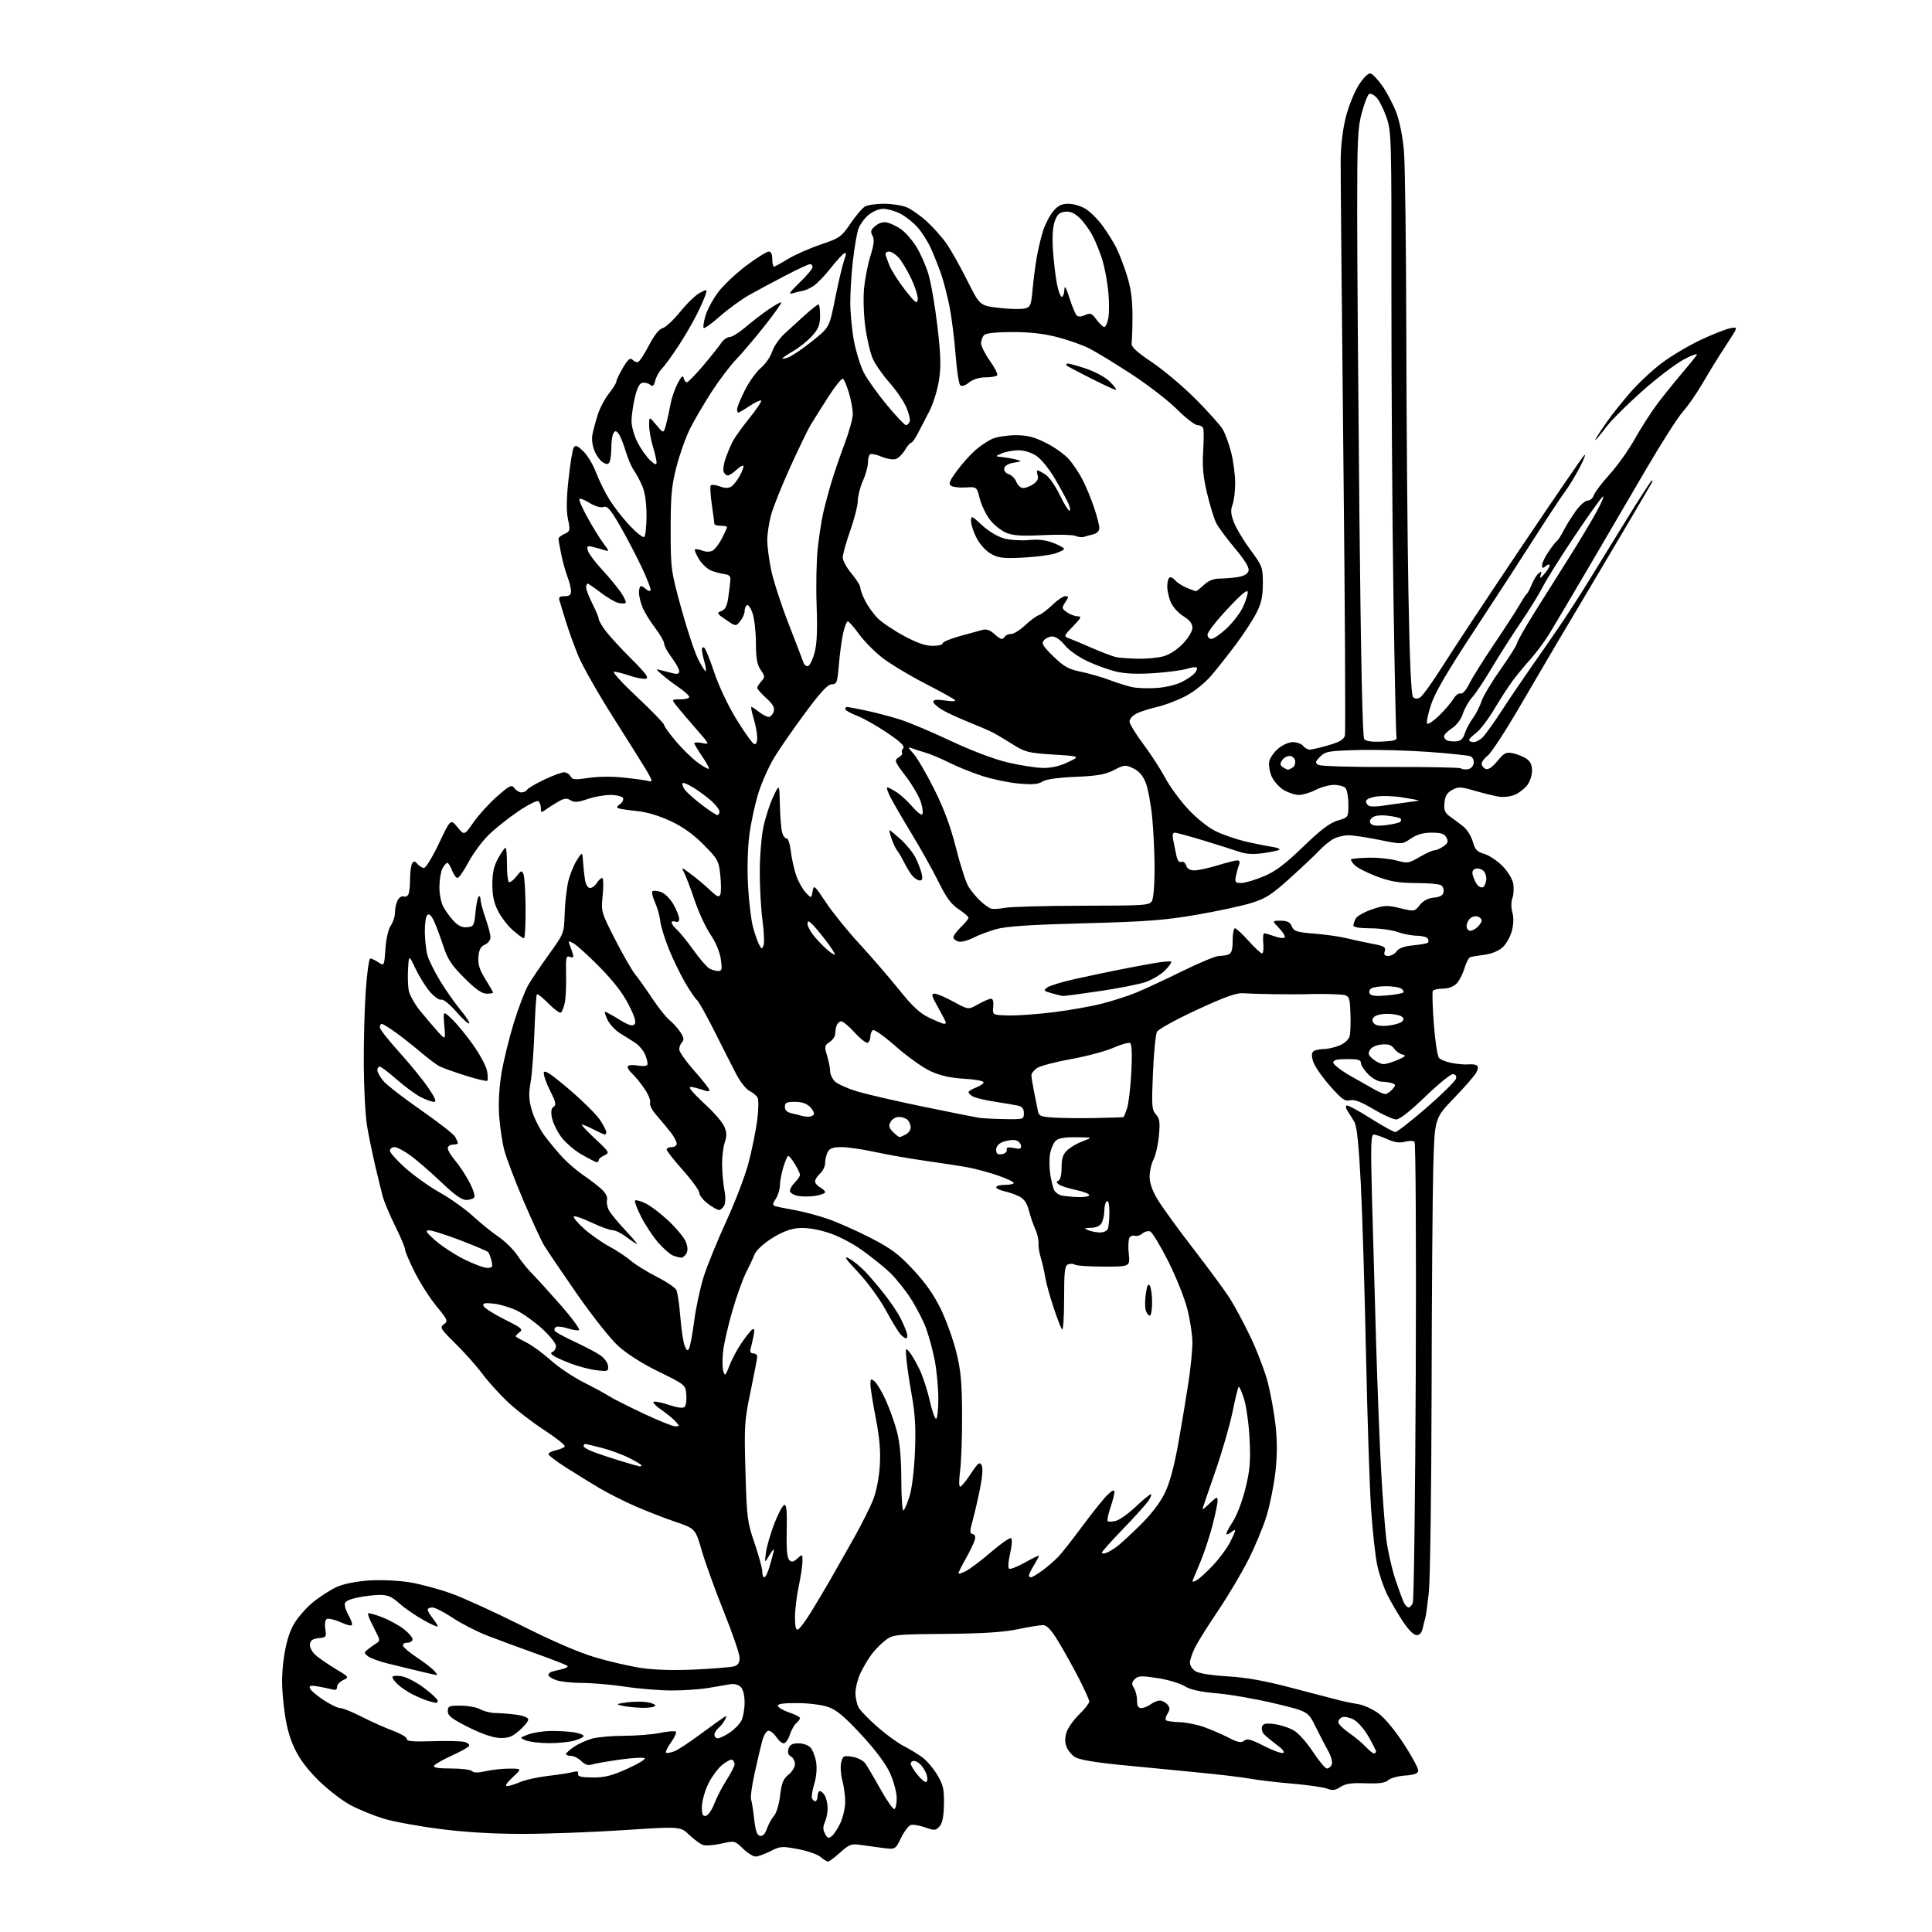 <?xml version="1.0" encoding="UTF-8" standalone="no"?>
<svg 
  version="1.1" 
  xmlns="http://www.w3.org/2000/svg" 
  xmlns:xlink="http://www.w3.org/1999/xlink" 
  xmlns:svg="http://www.w3.org/2000/svg"
  xmlns:rdf="http://www.w3.org/1999/02/22-rdf-syntax-ns#"
  xmlns:cc="http://creativecommons.org/ns#"
  xmlns:dc="http://purl.org/dc/elements/1.1/"
  viewBox="0 0 768 768"
  width="768"
  height="768"
>
<style>svg {background-color: white; }</style>"
<path stroke="none" fill="black" fill-rule="evenodd" d="M329.15,740.00C328.69,740.00 327.36,739.18 326.19,738.17C325.03,737.16 321.00,735.76 317.24,735.05C310.83,733.84 310.14,733.89 306.24,735.88C303.95,737.04 301.30,738.00 300.34,738.00C299.38,738.00 297.13,736.58 295.33,734.83C292.08,731.68 292.04,731.67 286.70,732.87C283.75,733.53 280.48,733.76 279.42,733.39C278.36,733.02 275.91,731.21 273.97,729.37C270.43,726.02 270.43,726.02 247.97,727.51C235.61,728.32 217.53,728.99 207.79,729.00C196.01,729.00 184.94,728.34 174.75,727.03C166.31,725.95 156.28,724.10 152.46,722.93C148.63,721.76 142.80,719.39 139.51,717.65C136.21,715.92 130.48,711.53 126.77,707.90C122.16,703.37 119.09,699.27 117.03,694.88C114.85,690.21 113.71,685.70 112.83,678.25C111.92,670.45 111.91,665.98 112.78,659.46C113.54,653.80 114.82,649.27 116.57,646.04C118.03,643.36 121.54,639.28 124.36,636.96C127.19,634.65 131.53,631.86 134.00,630.78C136.70,629.59 141.79,628.58 146.73,628.26C151.38,627.96 158.35,628.27 162.73,628.97C167.00,629.66 174.56,631.69 179.53,633.49C184.49,635.28 197.09,641.05 207.53,646.29C219.71,652.42 230.16,656.92 236.73,658.86C242.36,660.53 250.67,662.43 255.19,663.09C260.41,663.85 268.17,664.06 276.45,663.66C283.63,663.31 290.51,662.75 291.75,662.40C293.39,661.94 294.00,661.01 294.00,659.01C294.00,657.50 291.22,649.34 287.81,640.88C284.41,632.42 280.45,621.48 279.02,616.58C276.42,607.65 276.42,607.65 268.46,604.94C264.08,603.45 256.90,600.65 252.50,598.73C248.10,596.80 241.80,593.63 238.50,591.68C235.20,589.74 229.24,586.06 225.25,583.52C221.26,580.98 218.00,578.51 218.00,578.03C218.00,577.55 219.34,576.86 220.99,576.50C222.63,576.14 224.21,575.46 224.50,575.00C224.79,574.53 221.13,571.60 216.35,568.49C211.58,565.38 204.99,560.29 201.71,557.17C198.42,554.05 193.91,549.04 191.67,546.03C189.44,543.02 184.69,537.68 181.11,534.16C175.07,528.20 174.74,527.66 176.46,526.41C178.19,525.14 178.01,524.72 173.54,519.28C170.92,516.10 167.02,510.02 164.89,505.77C162.75,501.52 161.00,497.41 161.00,496.64C161.00,495.86 159.24,491.69 157.09,487.37C154.94,483.04 152.70,477.70 152.11,475.50C151.53,473.30 150.15,467.68 149.06,463.00C147.97,458.32 146.54,451.36 145.90,447.53C145.25,443.70 144.67,432.90 144.61,423.53C144.55,414.16 144.90,400.76 145.40,393.75C145.89,386.74 146.69,381.00 147.18,381.00C147.67,381.00 149.12,381.69 150.40,382.53C152.73,384.05 152.73,384.05 153.22,377.15C153.51,373.09 154.39,369.28 155.36,367.90C156.26,366.61 157.00,364.28 157.00,362.71C157.00,361.15 157.48,358.96 158.08,357.86C158.67,356.75 159.76,356.08 160.49,356.36C161.23,356.64 162.10,356.19 162.42,355.36C162.74,354.52 163.01,351.74 163.02,349.17C163.02,346.60 163.40,343.92 163.85,343.20C164.51,342.17 164.94,342.22 165.96,343.45C166.67,344.30 167.84,345.00 168.56,345.00C169.28,345.00 171.95,340.61 174.50,335.25C179.12,325.50 179.12,325.50 181.85,328.82C184.57,332.15 184.57,332.15 188.27,326.82C190.31,323.90 194.51,319.28 197.62,316.57C202.69,312.14 203.39,311.81 204.49,313.32C205.17,314.24 206.43,315.00 207.30,315.00C208.17,315.00 209.19,314.51 209.56,313.90C209.94,313.30 213.00,311.50 216.37,309.90C219.74,308.31 223.27,307.00 224.20,307.00C225.14,307.00 226.30,307.72 226.79,308.59C227.55,309.96 228.60,310.05 234.03,309.23C237.90,308.64 243.53,308.61 248.44,309.15C252.87,309.63 257.06,310.23 257.75,310.48C258.44,310.73 258.99,310.61 258.98,310.22C258.97,309.82 257.96,307.84 256.73,305.81C255.51,303.78 249.63,294.42 243.68,285.02C237.72,275.61 231.53,264.71 229.92,260.80C228.30,256.88 226.07,250.71 224.96,247.09C223.85,243.47 222.70,239.71 222.40,238.75C221.99,237.40 222.45,237.00 224.43,237.00C226.32,237.00 227.00,236.48 227.00,235.02C227.00,233.93 226.36,231.34 225.57,229.27C224.78,227.20 223.65,223.12 223.07,220.20C222.48,217.29 222.00,214.55 222.00,214.11C222.00,213.68 223.08,212.83 224.39,212.23C226.66,211.20 226.73,210.88 225.79,206.45C225.09,203.18 225.15,198.36 226.00,190.52C226.66,184.34 227.59,178.66 228.06,177.91C228.73,176.82 229.53,177.13 231.87,179.38C233.50,180.94 235.79,184.76 236.96,187.86C238.13,190.96 240.52,195.82 242.29,198.65C244.06,201.48 247.66,206.10 250.31,208.92C252.96,211.74 255.54,213.78 256.06,213.46C256.58,213.14 257.00,209.36 257.00,205.06C257.00,200.13 256.40,195.81 255.39,193.37C254.50,191.24 252.97,188.38 252.00,187.00C251.02,185.62 249.51,182.08 248.63,179.12C247.75,176.16 246.50,173.10 245.85,172.32C244.90,171.18 244.52,171.15 243.85,172.20C243.40,172.92 243.02,175.38 243.02,177.67C243.01,179.96 242.73,182.54 242.40,183.40C241.93,184.62 241.37,184.73 239.82,183.90C238.72,183.32 237.17,181.25 236.36,179.32C235.47,177.20 235.14,174.54 235.51,172.65C235.86,170.92 236.81,167.39 237.63,164.81C238.45,162.23 240.44,158.46 242.06,156.42C243.68,154.39 245.00,152.26 245.00,151.70C245.00,151.14 246.17,148.68 247.60,146.24C249.49,143.01 250.50,142.10 251.30,142.90C251.91,143.51 252.87,144.00 253.45,144.00C254.03,143.99 256.01,141.06 257.86,137.49C260.05,133.26 261.99,130.79 263.40,130.44C264.59,130.14 267.75,127.20 270.41,123.90C273.08,120.61 276.59,117.23 278.22,116.39C281.13,114.88 281.17,114.89 280.46,117.18C280.06,118.45 278.43,122.11 276.83,125.29C275.24,128.48 271.94,134.10 269.51,137.79C267.08,141.48 264.20,145.42 263.12,146.54C262.03,147.66 260.83,149.81 260.46,151.32C259.92,153.46 259.48,153.81 258.43,152.94C257.70,152.33 256.32,151.98 255.37,152.17C254.20,152.39 253.24,154.25 252.37,158.00C251.66,161.03 251.07,165.20 251.04,167.28C251.02,169.38 252.07,173.17 253.40,175.78C254.72,178.38 256.97,181.59 258.40,182.92C260.32,184.72 261.00,184.95 261.00,183.83C261.00,183.00 260.33,180.11 259.51,177.41C258.69,174.71 258.03,170.93 258.04,169.00C258.05,165.50 258.05,165.50 260.93,168.97C263.81,172.44 263.81,172.44 264.84,168.47C265.41,166.29 266.19,162.70 266.57,160.50C266.96,158.30 268.20,154.70 269.33,152.50C270.82,149.61 271.50,148.99 271.77,150.25C271.98,151.21 272.54,152.00 273.01,152.00C273.49,152.00 276.41,149.02 279.50,145.37C282.59,141.72 285.82,137.67 286.68,136.37C287.53,135.07 289.01,134.00 289.97,134.00C290.93,134.00 293.69,132.31 296.11,130.25C298.52,128.19 302.66,124.99 305.31,123.14C307.96,121.30 310.32,119.98 310.55,120.22C310.79,120.46 307.80,124.67 303.92,129.58C300.03,134.48 294.90,140.53 292.52,143.00C290.14,145.47 285.73,151.32 282.72,156.00C279.71,160.68 275.89,167.20 274.25,170.50C272.60,173.80 270.20,180.55 268.92,185.50C266.96,193.10 266.60,196.99 266.60,210.50C266.61,226.17 266.70,226.81 270.79,241.75C273.09,250.14 276.13,259.29 277.55,262.10C278.97,264.90 280.32,267.01 280.55,266.78C280.78,266.55 280.52,264.83 279.98,262.94C279.44,261.06 279.00,258.92 279.00,258.20C279.00,257.47 279.41,257.14 279.92,257.45C280.43,257.76 282.24,262.22 283.95,267.35C285.78,272.84 289.43,280.54 292.80,286.02C295.96,291.15 299.10,295.53 299.77,295.76C300.56,296.02 301.00,295.11 301.00,293.24C301.00,291.63 300.37,288.22 299.60,285.66C298.83,283.10 298.42,281.00 298.69,281.00C298.96,281.00 300.33,281.90 301.73,283.00C303.13,284.10 304.85,285.00 305.57,285.00C306.28,285.00 307.16,284.06 307.53,282.91C308.03,281.32 307.34,280.03 304.60,277.52C302.62,275.71 301.00,273.88 301.00,273.44C301.00,273.01 301.73,271.85 302.63,270.85C304.14,269.18 304.13,268.85 302.38,266.28C300.93,264.14 300.50,261.66 300.48,255.50C300.47,251.10 299.87,245.81 299.15,243.74C298.43,241.67 297.43,240.24 296.92,240.55C296.41,240.86 296.00,241.94 296.00,242.95C296.00,243.95 295.21,245.74 294.25,246.92C292.50,249.05 292.50,249.05 288.57,246.37C284.91,243.87 284.78,243.63 286.75,242.90C288.34,242.31 289.03,240.93 289.53,237.31C289.90,234.66 290.27,231.60 290.35,230.50C290.46,229.07 289.79,228.42 288.00,228.21C286.62,228.04 284.27,227.42 282.76,226.84C281.25,226.25 279.06,224.22 277.89,222.33C276.73,220.44 275.99,218.68 276.25,218.42C276.51,218.16 277.82,218.36 279.16,218.87C280.68,219.45 282.25,219.44 283.31,218.85C284.25,218.32 285.91,216.13 287.01,213.99C288.10,211.84 289.00,209.84 289.00,209.54C289.00,209.24 287.88,209.00 286.50,209.00C285.12,209.00 283.99,208.66 283.98,208.25C283.97,207.84 283.52,204.43 282.97,200.67C282.43,196.91 282.22,193.46 282.50,193.01C282.78,192.55 284.37,192.69 286.03,193.32C288.13,194.11 289.55,194.14 290.68,193.43C291.58,192.86 293.14,190.87 294.14,189.01C295.13,187.14 295.74,185.40 295.47,185.14C295.21,184.87 293.95,185.64 292.68,186.83C291.41,188.02 289.89,189.00 289.29,189.00C288.70,189.00 287.96,188.33 287.65,187.52C287.33,186.70 287.70,184.28 288.45,182.13C289.21,179.98 290.50,176.94 291.33,175.36C292.15,173.79 295.13,169.63 297.96,166.13C300.78,162.62 302.85,159.52 302.57,159.23C302.28,158.94 300.24,159.90 298.04,161.35C295.84,162.81 293.81,164.00 293.52,164.00C293.23,164.00 293.00,163.40 293.00,162.66C293.00,161.92 294.38,158.55 296.07,155.17C297.76,151.79 300.62,147.78 302.44,146.26C304.25,144.74 306.27,141.85 306.92,139.83C307.57,137.81 309.77,134.60 311.80,132.70C313.84,130.80 317.58,127.39 320.11,125.12C322.65,122.86 325.01,121.00 325.36,121.00C325.71,121.00 326.00,123.01 326.00,125.47C326.00,129.01 325.38,130.64 322.96,133.39C321.29,135.30 317.91,138.03 315.46,139.47C313.01,140.91 311.00,142.28 311.00,142.52C311.00,142.76 312.14,142.52 313.54,141.98C314.94,141.45 319.15,138.58 322.89,135.59C329.69,130.16 329.69,130.16 331.94,118.83C333.18,112.60 334.77,105.82 335.47,103.77C336.50,100.78 336.50,100.18 335.49,100.77C334.79,101.17 332.37,103.86 330.10,106.73C327.83,109.61 324.80,112.74 323.37,113.68C321.93,114.62 320.02,115.49 319.13,115.61C318.23,115.74 316.41,116.17 315.09,116.58C313.25,117.14 313.90,116.14 317.84,112.34C320.68,109.61 323.00,106.83 323.00,106.18C323.00,105.53 322.54,105.00 321.98,105.00C321.42,105.00 317.03,107.04 312.23,109.53C307.43,112.03 300.94,115.51 297.80,117.28C294.67,119.05 289.44,122.85 286.19,125.73C282.94,128.60 280.03,130.70 279.72,130.38C279.41,130.07 279.75,127.82 280.48,125.39C281.22,122.95 283.52,118.73 285.60,116.00C287.67,113.28 292.70,108.56 296.77,105.52C300.84,102.49 304.80,100.00 305.58,100.00C306.49,100.00 307.00,101.08 307.00,103.00C307.00,104.65 307.29,106.00 307.64,106.00C307.99,106.00 310.47,104.65 313.15,103.00C315.82,101.36 321.66,98.77 326.12,97.25C333.82,94.64 334.42,94.21 338.14,88.77C340.28,85.62 342.90,82.59 343.96,82.02C345.01,81.46 348.39,81.00 351.47,81.00C354.55,81.00 358.60,81.64 360.47,82.42C362.35,83.21 365.98,85.78 368.55,88.15C371.12,90.52 374.63,94.49 376.35,96.98C378.07,99.46 381.74,106.00 384.49,111.50C389.50,121.50 389.50,121.50 397.12,122.39C401.31,122.88 405.89,122.99 407.29,122.64C409.62,122.06 409.89,121.43 410.45,115.25C410.79,111.54 411.52,105.80 412.09,102.50C412.65,99.20 413.80,94.35 414.64,91.72C415.49,89.09 417.31,85.60 418.68,83.97C420.58,81.71 422.02,81.00 424.72,81.00C426.67,81.00 429.76,81.92 431.59,83.05C433.41,84.18 436.45,87.22 438.33,89.80C440.21,92.39 442.65,96.30 443.76,98.50C444.87,100.70 446.77,105.65 447.98,109.50C449.57,114.57 450.18,118.99 450.17,125.50C450.17,130.45 450.01,135.36 449.83,136.40C449.58,137.83 451.63,139.74 458.00,144.05C462.68,147.21 470.46,153.78 475.30,158.65C480.14,163.52 484.93,168.85 485.95,170.50C486.97,172.15 488.52,176.35 489.40,179.83C490.28,183.31 491.00,188.80 491.00,192.02C491.00,195.24 490.53,199.12 489.94,200.65C489.13,202.78 489.26,204.40 490.51,207.66C491.40,209.99 494.35,214.91 497.06,218.59C501.82,225.02 502.00,225.52 502.00,231.94C502.00,237.07 501.42,239.75 499.50,243.55C498.12,246.27 494.51,251.84 491.47,255.92C488.43,260.00 483.97,265.66 481.55,268.49C478.95,271.53 474.77,274.89 471.33,276.70C468.12,278.38 463.02,280.32 460.00,281.01C456.98,281.70 453.26,282.89 451.75,283.66C450.24,284.43 449.00,285.83 449.00,286.78C449.00,287.73 451.44,291.75 454.42,295.71C457.40,299.68 461.34,305.74 463.17,309.18C465.00,312.63 469.13,318.26 472.33,321.69C475.75,325.35 480.31,328.98 483.33,330.45C486.18,331.83 491.43,333.64 495.00,334.48C498.57,335.32 503.23,336.26 505.35,336.57C507.47,336.88 508.93,337.40 508.60,337.73C508.27,338.06 505.41,338.69 502.25,339.13C498.15,339.70 495.36,339.54 492.50,338.56C490.30,337.80 483.94,335.79 478.36,334.09C472.79,332.39 467.68,331.00 467.00,331.00C466.17,331.00 465.97,331.96 466.39,334.00C466.72,335.65 467.28,338.38 467.62,340.06C468.03,342.04 468.71,342.94 469.57,342.61C470.31,342.33 471.17,342.97 471.52,344.05C471.93,345.35 473.03,346.00 474.82,345.99C476.29,345.99 480.43,345.09 484.00,344.00C487.57,342.91 491.11,342.01 491.86,342.01C492.74,342.00 492.98,342.61 492.54,343.75C492.16,344.71 491.61,346.74 491.30,348.25C490.81,350.70 491.04,351.00 493.41,351.00C494.87,351.00 498.86,349.83 502.28,348.39C507.04,346.40 510.73,343.63 518.00,336.61C525.00,329.85 528.62,327.10 531.75,326.18C536.00,324.92 536.00,324.92 536.00,319.66C536.00,316.77 535.46,313.86 534.80,313.20C534.14,312.54 532.10,312.00 530.26,312.00C528.42,312.00 525.16,312.90 523.00,314.00C520.84,315.10 517.82,316.00 516.29,316.00C514.76,315.99 512.01,315.08 510.19,313.97C508.37,312.86 506.22,310.39 505.42,308.47C504.62,306.54 504.25,303.87 504.59,302.49C504.94,301.12 506.55,298.87 508.19,297.50C509.82,296.12 512.41,295.00 513.95,295.00C515.49,295.00 517.32,295.68 518.00,296.50C518.68,297.32 519.88,298.00 520.67,298.00C521.45,298.00 524.78,297.21 528.08,296.25C532.59,294.94 534.21,293.96 534.62,292.34C534.92,291.16 534.65,241.21 534.01,181.34C533.37,121.48 532.89,68.38 532.94,63.34C533.00,57.78 533.81,51.14 535.02,46.43C536.11,42.16 538.41,36.47 540.14,33.79C542.00,30.88 543.88,29.03 544.79,29.20C545.62,29.37 547.78,31.64 549.58,34.26C551.39,36.88 553.86,41.60 555.07,44.76C556.35,48.11 557.61,54.45 558.09,60.00C558.54,65.22 558.96,98.08 559.03,133.00C559.10,167.93 559.48,214.39 559.88,236.25C560.37,262.89 560.97,276.37 561.71,277.11C562.43,277.83 563.39,277.88 564.51,277.25C565.45,276.73 569.66,270.84 573.86,264.17C578.06,257.50 592.02,236.39 604.88,217.27C617.74,198.15 628.93,181.82 629.73,181.00C630.54,180.18 629.82,182.20 628.12,185.50C626.43,188.80 623.71,193.30 622.07,195.50C620.44,197.70 615.14,205.72 610.30,213.33C605.46,220.94 594.64,237.59 586.26,250.33C575.23,267.09 570.40,275.36 568.82,280.23C567.61,283.93 566.94,287.27 567.33,287.66C567.72,288.05 569.86,286.60 572.09,284.44C574.32,282.27 576.86,279.30 577.73,277.84C578.61,276.38 579.90,275.41 580.60,275.68C581.36,275.97 582.75,274.42 584.04,271.83C585.23,269.45 589.64,262.40 593.85,256.17C598.06,249.93 602.58,242.96 603.90,240.67C605.22,238.37 606.59,236.28 606.96,236.00C607.32,235.72 608.20,234.05 608.91,232.28C609.63,230.51 610.85,228.54 611.63,227.89C612.78,226.93 612.93,227.07 612.44,228.61C611.94,230.15 612.22,230.07 613.92,228.14C615.06,226.84 616.00,225.32 616.00,224.77C616.00,224.19 615.36,224.29 614.50,225.00C613.27,226.02 613.00,225.96 613.00,224.67C613.00,223.80 614.15,221.39 615.56,219.32C616.97,217.24 618.48,215.31 618.92,215.02C619.36,214.73 620.52,212.93 621.50,211.00C622.48,209.07 624.64,205.59 626.31,203.25C627.97,200.91 630.13,199.00 631.10,199.00C632.07,199.00 633.16,198.06 633.53,196.92C633.89,195.77 636.73,192.02 639.84,188.57C642.95,185.13 647.49,178.76 649.91,174.41C652.34,170.06 656.36,163.80 658.85,160.50C661.33,157.20 665.68,151.80 668.50,148.50C671.33,145.20 674.01,141.88 674.46,141.12C674.91,140.35 672.62,141.15 669.37,142.88C666.12,144.61 658.72,150.23 652.93,155.37C647.14,160.51 640.88,166.69 639.02,169.11C637.16,171.52 635.21,173.95 634.68,174.50C634.05,175.15 634.00,174.97 634.55,174.00C635.02,173.18 636.97,170.25 638.90,167.50C640.83,164.75 645.04,159.49 648.26,155.80C651.48,152.12 657.15,146.85 660.87,144.10C664.59,141.34 671.42,137.30 676.06,135.11C680.70,132.93 685.96,130.85 687.75,130.49C691.01,129.84 691.01,129.84 686.18,137.17C683.52,141.20 679.40,147.88 677.02,152.00C674.64,156.12 671.06,161.30 669.07,163.50C667.08,165.70 660.32,176.28 654.07,187.00C647.81,197.72 637.41,215.50 630.96,226.50C624.50,237.50 617.71,248.96 615.86,251.97C614.01,254.97 610.68,259.47 608.45,261.97C606.22,264.46 603.04,268.30 601.39,270.50C599.74,272.70 596.43,277.81 594.02,281.85C591.62,285.89 588.38,290.14 586.83,291.29C585.27,292.44 584.00,293.74 584.00,294.19C584.00,294.63 584.82,295.00 585.83,295.00C586.83,295.00 588.58,293.99 589.70,292.75C590.83,291.51 594.25,286.68 597.30,282.00C600.34,277.32 605.37,269.90 608.46,265.50C611.56,261.10 616.70,253.68 619.89,249.00C623.08,244.32 628.31,236.22 631.50,231.00C634.70,225.78 641.55,214.64 646.73,206.25C651.91,197.86 656.37,191.00 656.63,191.00C656.90,191.00 656.94,191.34 656.71,191.75C656.49,192.16 651.80,200.15 646.29,209.50C640.78,218.85 633.62,230.93 630.38,236.35C627.15,241.76 622.07,250.31 619.09,255.35C616.11,260.38 609.22,272.15 603.76,281.50C598.30,290.85 592.75,299.33 591.42,300.33C590.09,301.34 589.00,302.82 589.00,303.61C589.00,304.41 589.71,305.33 590.58,305.67C591.62,306.07 593.19,305.02 595.23,302.54C597.90,299.30 598.70,298.89 601.35,299.42C603.02,299.75 605.43,300.71 606.70,301.54C608.34,302.61 609.00,304.00 609.00,306.39C609.00,308.23 608.12,310.86 607.03,312.23C605.95,313.60 603.71,315.29 602.06,315.98C600.40,316.66 597.57,316.98 595.77,316.68C593.97,316.38 589.67,315.33 586.22,314.33C580.53,312.70 579.68,312.67 577.22,314.04C575.17,315.19 574.42,316.46 574.19,319.19C573.94,322.17 574.37,323.16 576.52,324.66C577.96,325.67 580.32,327.45 581.76,328.61C583.20,329.78 584.87,332.46 585.46,334.58C586.35,337.75 587.16,338.61 589.98,339.42C591.86,339.96 595.09,342.09 597.15,344.15C599.31,346.31 601.15,349.29 601.51,351.19C601.85,353.01 601.71,355.62 601.21,356.98C600.66,358.46 600.65,360.76 601.19,362.71C601.76,364.80 601.69,367.44 600.97,370.10C600.36,372.37 598.73,375.28 597.34,376.56C595.80,377.99 592.99,379.15 590.15,379.53C587.59,379.87 585.02,380.29 584.44,380.47C583.86,380.65 582.82,382.66 582.13,384.95C581.45,387.24 580.01,389.99 578.94,391.06C577.77,392.23 575.63,393.00 573.56,393.00C571.67,393.00 569.87,393.40 569.57,393.88C569.28,394.36 569.45,400.25 569.96,406.96C570.47,413.66 571.38,419.76 572.00,420.50C572.61,421.24 575.00,422.18 577.31,422.60C579.61,423.01 582.50,423.24 583.73,423.11C584.96,422.97 586.43,423.14 586.99,423.49C587.67,423.91 587.63,424.84 586.87,426.31C586.25,427.51 582.27,432.10 578.02,436.50C570.29,444.50 570.29,444.50 569.75,464.00C569.45,474.73 569.15,515.23 569.08,554.00C569.00,592.77 568.51,628.40 567.97,633.17C567.44,637.94 566.81,642.44 566.58,643.17C566.35,643.90 565.90,645.74 565.56,647.25C565.17,649.03 564.32,650.00 563.12,650.00C562.01,650.00 559.89,647.90 557.75,644.67C555.80,641.74 553.00,636.96 551.52,634.05C550.05,631.14 548.22,625.76 547.45,622.10C546.69,618.44 545.60,608.42 545.02,599.83C544.45,591.24 543.54,563.58 543.01,538.36C542.49,513.14 541.55,482.61 540.94,470.53C540.16,455.16 539.39,447.79 538.40,446.03C537.61,444.64 536.43,442.73 535.77,441.80C535.11,440.86 534.85,439.82 535.19,439.47C535.54,439.13 539.77,441.36 544.60,444.42C549.44,447.49 553.97,450.00 554.67,450.00C555.38,450.00 561.02,445.59 567.22,440.20C573.42,434.81 578.64,429.63 578.82,428.70C579.02,427.65 578.51,427.00 577.48,427.00C576.57,427.00 571.63,431.05 566.50,436.00C560.60,441.69 556.38,445.00 555.02,445.00C553.82,445.00 549.74,443.15 545.93,440.89C540.93,437.92 538.35,436.95 536.62,437.38C534.61,437.89 533.33,436.95 528.55,431.52C525.43,427.96 522.46,423.60 521.95,421.83C521.28,419.50 521.37,418.38 522.26,417.82C522.94,417.38 524.75,417.02 526.28,417.02C527.81,417.01 530.61,416.35 532.50,415.57C534.59,414.69 536.16,413.22 536.52,411.79C536.84,410.51 536.97,406.32 536.80,402.48C536.50,395.50 536.50,395.50 531.00,395.25C527.98,395.11 523.25,395.08 520.50,395.17C517.75,395.27 511.45,395.29 506.50,395.21C501.55,395.14 495.93,394.96 494.00,394.83C491.43,394.65 486.55,396.42 475.70,401.46C467.55,405.24 460.45,409.15 459.92,410.16C459.38,411.16 458.66,418.51 458.32,426.49C457.75,439.59 457.86,441.19 459.49,442.99C460.99,444.65 461.19,446.06 460.69,451.46C460.35,455.03 459.39,459.28 458.54,460.92C457.69,462.56 457.00,465.64 457.00,467.76C457.00,470.36 458.08,473.39 460.31,477.06C462.13,480.05 468.48,488.79 474.42,496.47C480.36,504.16 486.82,512.94 488.78,515.97C490.73,519.01 494.48,526.00 497.10,531.50C499.73,537.00 502.81,545.10 503.96,549.50C505.10,553.90 506.50,561.57 507.05,566.55C507.75,572.78 507.73,578.55 507.01,585.05C506.42,590.25 504.85,598.10 503.51,602.51C502.18,606.91 498.86,614.89 496.14,620.23C493.41,625.58 488.06,634.58 484.24,640.23C480.41,645.88 476.32,652.39 475.14,654.71C473.96,657.03 473.00,659.83 473.00,660.94C473.00,662.05 474.01,663.59 475.25,664.36C476.59,665.20 481.74,666.01 488.00,666.38C495.56,666.82 502.84,668.14 514.00,671.09C522.52,673.34 531.08,675.56 533.00,676.04C534.92,676.51 538.13,677.16 540.13,677.47C542.13,677.79 545.63,679.40 547.91,681.05C550.37,682.83 554.50,687.80 558.06,693.26C561.36,698.31 563.93,703.14 563.77,703.98C563.57,705.05 561.99,705.59 558.50,705.81C555.76,705.99 552.77,706.81 551.85,707.64C550.62,708.75 548.27,709.07 542.84,708.88C537.24,708.67 534.88,709.02 532.88,710.33C530.81,711.70 529.70,711.84 527.52,711.01C526.00,710.43 519.75,709.54 513.63,709.02C507.51,708.51 500.02,707.62 497.00,707.06C493.98,706.49 484.30,705.35 475.50,704.51C466.70,703.68 452.78,702.32 444.58,701.50C434.98,700.54 428.81,699.45 427.28,698.45C425.98,697.59 424.47,695.73 423.93,694.30C423.27,692.57 423.29,690.66 423.99,688.54C424.56,686.80 426.82,683.62 429.02,681.48C431.21,679.34 433.00,677.05 433.00,676.39C433.00,675.73 431.06,671.43 428.69,666.84C426.32,662.25 422.65,655.69 420.54,652.25C417.80,647.79 416.10,646.00 414.60,646.00C413.44,646.00 408.90,646.75 404.50,647.66C398.78,648.84 390.63,649.36 375.90,649.49C356.60,649.64 355.10,649.79 352.29,651.79C350.64,652.97 348.08,655.52 346.60,657.46C345.12,659.40 343.04,662.90 341.98,665.24C340.91,667.58 340.05,671.08 340.06,673.00C340.06,674.92 340.64,677.53 341.34,678.80C342.05,680.06 345.45,683.56 348.91,686.57C352.37,689.59 357.06,693.00 359.35,694.14C361.63,695.29 364.95,697.32 366.73,698.65C368.50,699.98 371.17,703.14 372.66,705.68C374.95,709.58 375.34,711.35 375.23,717.26C375.14,722.17 374.61,724.77 373.46,726.04C371.96,727.70 371.49,727.73 367.75,726.41C365.50,725.62 362.93,725.20 362.03,725.49C361.13,725.78 359.38,728.09 358.15,730.63C355.91,735.25 355.91,735.25 350.70,734.56C347.84,734.18 343.81,733.63 341.74,733.33C338.45,732.86 337.48,733.24 333.99,736.39C331.79,738.38 329.61,740.00 329.15,740.00zM330.73,729.81C331.60,729.09 333.14,726.70 334.14,724.50C335.14,722.30 335.97,718.59 335.98,716.26C335.99,713.93 335.48,710.08 334.84,707.71C334.21,705.33 334.01,702.12 334.39,700.57C335.05,697.97 335.38,697.80 338.80,698.34C340.90,698.68 343.15,699.84 344.00,701.03C344.82,702.18 347.52,706.77 350.00,711.22C352.48,715.67 354.95,719.22 355.50,719.12C356.05,719.02 356.48,717.04 356.45,714.72C356.42,712.38 355.21,707.93 353.74,704.72C352.04,701.02 347.92,695.54 342.30,689.48C335.53,682.19 332.50,679.68 329.08,678.51C326.59,677.66 321.17,677.00 316.74,677.00C311.08,677.00 308.95,677.34 309.23,678.19C309.45,678.84 311.51,680.00 313.81,680.77C316.12,681.54 318.00,682.52 318.00,682.96C318.00,683.40 317.35,684.30 316.55,684.96C315.75,685.62 314.59,687.70 313.97,689.58C313.35,691.46 312.26,693.00 311.54,693.00C310.82,693.00 309.49,691.88 308.59,690.50C307.69,689.12 306.31,688.00 305.52,688.00C304.68,688.00 303.62,689.72 302.97,692.11C302.36,694.38 301.00,700.20 299.94,705.05C298.88,709.90 298.25,714.50 298.55,715.26C298.84,716.03 299.40,719.54 299.79,723.07C300.32,727.83 300.92,729.55 302.13,729.79C303.22,730.00 304.15,729.01 304.90,726.87C305.52,725.09 306.78,722.80 307.70,721.78C308.64,720.74 309.70,717.21 310.11,713.74C310.69,708.77 311.35,707.13 313.42,705.48C314.84,704.35 316.00,702.45 316.00,701.26C316.00,700.07 315.27,698.69 314.39,698.20C313.28,697.58 312.99,696.61 313.45,695.15C313.97,693.53 314.94,693.00 317.41,693.00C319.28,693.00 321.36,693.75 322.24,694.75C323.09,695.71 324.07,698.30 324.43,700.50C324.81,702.90 324.53,706.31 323.71,709.01C322.96,711.49 322.53,714.08 322.75,714.76C322.98,715.44 323.58,716.00 324.08,716.00C324.59,716.00 325.00,715.10 325.00,714.00C325.00,712.90 325.43,712.00 325.96,712.00C326.50,712.00 327.40,712.87 327.96,713.93C328.53,715.00 329.00,717.23 329.00,718.89C329.00,720.55 328.50,723.00 327.90,724.33C327.08,726.12 327.10,727.32 327.97,728.94C328.96,730.80 329.38,730.93 330.73,729.81zM280.60,721.82C281.49,721.65 282.99,719.48 283.94,717.00C284.89,714.52 287.09,710.27 288.83,707.55C290.57,704.83 292.00,702.05 292.00,701.36C292.00,700.68 291.59,699.86 291.08,699.55C290.58,699.24 288.72,700.21 286.94,701.70C285.17,703.20 282.66,706.69 281.37,709.46C280.08,712.23 279.02,716.22 279.01,718.32C279.00,721.30 279.35,722.08 280.60,721.82zM201.55,710.00C202.38,710.00 204.74,709.28 206.78,708.39C208.83,707.51 213.88,706.40 218.00,705.93C222.12,705.46 226.53,704.77 227.79,704.41C229.45,703.93 230.00,704.13 229.79,705.12C229.57,706.17 230.95,706.52 235.50,706.57C240.29,706.62 243.06,705.94 249.28,703.15C253.56,701.23 256.71,699.33 256.28,698.93C255.85,698.53 251.43,698.77 246.46,699.46C241.49,700.16 236.45,701.04 235.26,701.42C233.76,701.89 232.48,701.48 231.05,700.05C229.92,698.92 228.10,698.00 227.00,698.00C225.90,698.00 225.00,697.66 225.01,697.25C225.01,696.84 226.47,695.53 228.26,694.33C230.04,693.14 233.30,691.68 235.50,691.09C237.70,690.50 243.36,690.01 248.08,690.01C252.80,690.00 259.23,689.49 262.36,688.86C265.49,688.23 268.34,688.00 268.69,688.35C269.04,688.70 268.12,690.68 266.66,692.74C265.19,694.81 264.37,696.62 264.84,696.78C265.31,696.94 266.78,696.65 268.10,696.15C269.43,695.65 274.11,692.57 278.50,689.32C282.90,686.07 287.11,683.03 287.85,682.58C288.92,681.93 288.99,682.16 288.15,683.71C287.58,684.79 286.41,686.25 285.55,686.95C284.70,687.66 284.00,688.86 284.00,689.62C284.00,690.38 284.61,691.00 285.35,691.00C286.10,691.00 288.23,689.97 290.09,688.72C291.95,687.47 294.03,685.33 294.72,683.97C295.41,682.61 295.98,679.39 295.99,676.82C295.99,673.93 295.41,671.56 294.46,670.60C293.53,669.67 291.85,669.25 290.21,669.52C288.72,669.77 284.83,670.43 281.57,670.99C278.30,671.54 271.78,672.00 267.07,671.99C262.35,671.99 254.04,671.32 248.59,670.49C243.14,669.67 235.44,669.00 231.49,669.00C227.53,669.00 222.88,668.51 221.15,667.90C219.42,667.30 218.00,666.38 218.00,665.87C218.00,665.36 218.56,664.76 219.25,664.55C219.94,664.34 221.79,663.88 223.37,663.53C224.95,663.19 225.93,662.60 225.57,662.23C225.20,661.86 219.63,659.68 213.20,657.38C206.76,655.08 198.04,651.86 193.81,650.23C189.58,648.59 183.34,645.39 179.95,643.12C176.55,640.86 172.92,639.00 171.89,639.00C170.85,639.00 170.00,639.39 170.00,639.87C170.00,640.34 170.90,641.87 172.00,643.27C173.10,644.67 174.00,646.12 174.00,646.50C174.00,646.88 171.41,645.74 168.25,643.96C165.09,642.19 160.81,639.22 158.75,637.37C155.83,634.75 154.12,634.00 151.05,634.00C148.87,634.00 144.83,634.49 142.05,635.08C138.41,635.86 137.01,636.63 137.04,637.83C137.05,638.75 137.71,640.62 138.50,642.00C139.29,643.38 139.95,645.04 139.96,645.69C139.99,646.50 138.52,646.23 135.49,644.89C133.01,643.79 130.48,643.20 129.88,643.58C129.25,643.97 129.01,645.66 129.32,647.57C129.82,650.70 129.67,650.90 126.68,651.19C124.37,651.42 123.42,652.06 123.21,653.54C123.05,654.67 123.94,656.53 125.21,657.72C126.47,658.89 130.07,661.40 133.21,663.29C138.81,666.66 138.87,666.74 136.46,667.84C135.11,668.45 134.00,669.67 134.00,670.55C134.00,671.59 133.40,671.96 132.25,671.62C131.29,671.34 128.75,670.80 126.62,670.42C123.56,669.87 122.84,670.02 123.19,671.11C123.43,671.88 125.85,673.96 128.56,675.75C131.26,677.54 134.29,679.00 135.29,679.00C136.29,679.00 140.12,680.55 143.80,682.44C147.49,684.34 153.08,686.84 156.23,688.01C159.38,689.17 161.85,690.66 161.73,691.31C161.56,692.18 164.25,692.41 171.82,692.16C177.49,691.97 183.25,692.10 184.61,692.44C185.97,692.78 186.81,693.51 186.47,694.05C186.13,694.60 183.02,696.33 179.56,697.90C176.10,699.47 172.96,701.26 172.58,701.88C172.09,702.67 174.05,703.00 179.24,703.00C183.29,703.00 187.07,703.47 187.64,704.04C188.36,704.76 190.06,704.76 193.09,704.07C195.52,703.51 199.75,703.05 202.50,703.05C207.50,703.05 207.50,703.05 203.76,706.53C201.47,708.66 200.62,710.00 201.55,710.00zM368.24,708.35C368.70,708.07 368.78,706.86 368.42,705.67C368.06,704.47 367.07,702.71 366.23,701.75C365.38,700.79 364.08,700.00 363.35,700.00C362.61,700.00 362.00,700.47 362.00,701.05C362.00,701.63 363.21,703.63 364.70,705.49C366.18,707.35 367.78,708.64 368.24,708.35zM527.51,703.00C528.21,703.00 529.07,702.26 529.42,701.36C529.76,700.45 529.13,698.09 528.01,696.11C526.89,694.12 524.62,689.76 522.97,686.40C519.96,680.31 519.96,680.31 506.73,677.14C499.45,675.40 489.16,673.60 483.86,673.13C477.03,672.54 473.23,671.70 470.86,670.25C469.01,669.12 464.16,667.68 460.07,667.06C453.67,666.08 452.43,666.14 451.09,667.48C449.82,668.75 449.76,669.39 450.77,671.00C451.45,672.09 452.00,674.33 452.00,675.99C452.00,678.20 452.46,678.99 453.75,678.97C454.71,678.95 456.37,678.28 457.44,677.47C458.51,676.66 460.14,676.00 461.07,676.00C462.00,676.00 463.35,676.71 464.07,677.58C465.13,678.86 465.14,679.55 464.12,681.18C463.43,682.29 463.14,683.48 463.49,683.82C463.83,684.17 466.23,684.51 468.81,684.58C471.39,684.66 475.75,685.51 478.50,686.49C481.25,687.46 485.66,689.36 488.30,690.71C492.14,692.68 493.38,692.93 494.55,691.96C495.73,690.98 497.25,691.38 502.36,694.00C505.85,695.80 509.31,697.06 510.04,696.82C510.86,696.55 509.88,695.29 507.43,693.50C505.27,691.91 502.97,689.98 502.32,689.21C501.67,688.44 501.40,687.12 501.72,686.29C502.17,685.11 503.30,684.91 506.78,685.38C509.24,685.72 512.73,686.90 514.52,688.01C516.32,689.12 519.69,692.95 522.01,696.52C524.33,700.08 526.81,703.00 527.51,703.00zM546.17,697.00C546.63,697.00 547.00,696.66 546.99,696.25C546.99,695.84 545.63,693.15 543.98,690.27C542.33,687.40 539.67,684.36 538.06,683.53C536.44,682.70 534.42,682.28 533.56,682.61C532.70,682.94 532.00,683.82 532.00,684.56C532.00,685.30 533.91,687.23 536.25,688.85C538.59,690.46 541.59,692.96 542.92,694.39C544.26,695.83 545.72,697.00 546.17,697.00zM218.00,692.93C214.43,692.90 210.38,692.40 209.00,691.83C206.50,690.78 206.50,690.78 210.00,689.47C211.93,688.74 215.97,688.12 219.00,688.09C222.03,688.05 226.19,688.30 228.25,688.64C230.31,688.98 232.00,689.63 232.00,690.08C232.00,690.54 230.31,691.37 228.25,691.95C226.19,692.52 221.57,692.96 218.00,692.93zM198.72,690.87C195.98,690.78 191.61,689.29 186.26,686.62C179.63,683.30 178.03,682.06 178.01,680.25C178.00,678.20 178.46,678.00 183.25,678.04C186.14,678.05 189.62,678.71 191.00,679.50C192.38,680.29 195.12,680.95 197.11,680.96C199.10,680.98 202.81,681.29 205.36,681.64C208.09,682.01 210.00,682.79 210.00,683.53C210.00,684.23 208.41,686.19 206.47,687.90C203.62,690.40 202.11,690.97 198.72,690.87zM255.19,678.88C252.61,678.82 249.15,678.46 247.50,678.09C244.65,677.44 244.73,677.38 249.10,676.74C251.64,676.38 255.34,676.34 257.33,676.67C259.33,676.99 260.72,677.65 260.42,678.13C260.12,678.61 257.77,678.95 255.19,678.88zM173.25,676.91C172.84,676.87 171.37,676.48 169.99,676.07C168.61,675.65 165.91,674.51 163.99,673.53C162.07,672.56 159.49,670.84 158.25,669.71C157.01,668.58 156.00,667.22 156.00,666.69C156.00,666.16 157.57,665.99 159.60,666.32C161.57,666.64 165.62,668.74 168.60,670.99C171.57,673.23 174.00,675.50 174.00,676.03C174.00,676.56 173.66,676.96 173.25,676.91zM173.47,665.87C172.94,665.79 169.80,665.08 166.50,664.27C163.20,663.47 157.72,662.14 154.31,661.31C150.91,660.49 147.31,659.18 146.31,658.41C144.57,657.06 144.58,656.94 146.50,655.43C147.60,654.57 149.11,653.51 149.85,653.08C150.81,652.53 150.93,651.75 150.27,650.40C149.76,649.36 148.57,646.98 147.64,645.11C146.70,643.25 146.12,641.55 146.35,641.32C146.57,641.10 149.01,641.77 151.76,642.82C154.51,643.86 158.39,645.96 160.38,647.48C162.37,649.00 164.00,650.86 164.00,651.62C164.00,652.38 163.06,653.00 161.92,653.00C160.70,653.00 160.00,653.52 160.23,654.25C160.46,654.94 162.83,656.95 165.51,658.72C168.19,660.49 171.30,662.85 172.41,663.97C173.53,665.09 174.01,665.94 173.47,665.87zM317.17,647.78C317.82,647.56 320.14,644.49 322.33,640.94C324.52,637.40 327.98,631.58 330.03,628.00C332.08,624.42 336.30,617.00 339.39,611.50C342.49,606.00 345.98,599.02 347.15,596.00C348.41,592.75 349.47,587.21 349.75,582.47C350.09,576.72 349.63,571.36 348.11,563.61C346.95,557.66 346.00,551.66 346.00,550.27C346.00,548.04 346.19,547.91 347.67,549.13C348.59,549.88 350.58,553.23 352.09,556.56C353.61,559.89 355.61,565.51 356.55,569.06C357.71,573.46 358.26,579.52 358.28,588.21C358.30,595.21 358.68,600.70 359.13,600.42C359.58,600.14 360.68,597.57 361.57,594.71C362.52,591.67 363.41,584.30 363.71,577.00C364.09,567.68 363.78,562.08 362.50,555.00C361.56,549.77 360.58,543.25 360.33,540.50C359.90,535.72 359.96,535.59 361.55,537.50C362.47,538.60 364.29,541.75 365.59,544.50C366.90,547.25 368.69,552.76 369.58,556.75C370.47,560.74 371.61,564.00 372.10,564.00C372.60,564.00 373.00,560.44 373.00,556.09C373.00,551.74 372.36,544.87 371.59,540.84C370.81,536.80 369.22,530.96 368.06,527.85C366.89,524.75 364.17,519.49 362.02,516.16C359.87,512.83 356.21,508.26 353.87,505.99C351.54,503.73 346.45,499.64 342.57,496.89C338.25,493.85 332.85,491.10 328.68,489.84C324.23,488.48 320.21,487.92 317.14,488.21C313.97,488.52 310.55,489.87 306.69,492.33C303.31,494.50 300.52,497.13 299.89,498.75C299.30,500.26 297.78,503.52 296.51,506.00C295.24,508.48 292.82,515.23 291.15,521.00C289.47,526.77 287.80,534.04 287.45,537.14C287.09,540.24 287.12,543.81 287.52,545.08C288.18,547.14 288.42,546.92 289.97,542.84C290.91,540.35 293.11,536.24 294.86,533.71C296.60,531.17 298.52,528.80 299.12,528.43C299.88,527.96 300.00,528.79 299.53,531.12C299.16,532.98 298.63,535.29 298.36,536.25C298.04,537.38 298.42,538.00 299.43,538.00C300.29,538.00 301.00,538.57 301.00,539.26C301.00,539.95 299.83,546.14 298.39,553.01C295.93,564.76 295.81,566.65 296.33,585.00C296.85,603.39 297.06,605.01 299.94,613.41C301.62,618.31 303.00,623.37 303.00,624.66C303.00,625.95 303.38,627.00 303.84,627.00C304.30,627.00 305.23,625.09 305.91,622.75C306.58,620.41 307.34,617.60 307.60,616.50C307.86,615.40 307.13,616.08 305.98,618.00C303.90,621.50 303.90,621.50 304.48,617.16C304.79,614.77 306.28,609.63 307.78,605.74C309.27,601.85 311.05,598.48 311.73,598.26C312.66,597.95 312.90,600.42 312.73,608.37C312.57,615.61 312.88,619.27 313.73,620.12C314.70,621.10 315.37,620.97 316.98,619.52C318.96,617.72 319.00,617.74 319.00,620.60C319.00,622.19 318.33,626.65 317.52,630.50C316.70,634.35 316.03,639.90 316.02,642.83C316.01,646.48 316.37,648.04 317.17,647.78zM559.93,639.00C560.40,639.00 561.15,638.21 561.60,637.25C562.05,636.29 562.58,594.83 562.79,545.13C562.99,495.42 562.77,454.37 562.30,453.90C561.84,453.44 560.11,453.41 558.48,453.86C556.35,454.43 554.36,454.14 551.50,452.85C549.30,451.86 546.88,451.03 546.11,451.02C544.95,451.00 544.84,455.08 545.39,476.25C545.76,490.14 546.50,516.12 547.03,534.00C547.57,551.88 548.47,574.83 549.04,585.00C549.61,595.17 550.52,607.21 551.07,611.75C551.62,616.28 553.24,623.48 554.66,627.75C556.08,632.01 557.65,636.29 558.16,637.25C558.66,638.21 559.46,639.00 559.93,639.00zM475.64,628.19C476.71,627.62 479.66,624.93 482.20,622.22C484.74,619.50 487.76,615.44 488.91,613.18C490.06,610.93 491.00,608.78 491.00,608.42C491.00,608.05 490.31,608.32 489.48,609.02C488.64,609.72 487.76,610.09 487.52,609.85C487.28,609.61 488.38,607.45 489.97,605.05C491.62,602.55 493.79,596.90 495.05,591.79C496.88,584.40 497.16,581.06 496.73,572.19C496.45,566.31 495.46,559.09 494.54,556.15C493.62,553.21 492.64,551.02 492.37,551.29C492.11,551.56 491.00,556.11 489.92,561.40C488.84,566.70 485.71,577.43 482.98,585.26C480.24,593.09 478.00,599.70 478.00,599.94C478.00,600.18 479.35,599.08 481.00,597.50C483.71,594.91 484.00,594.82 484.00,596.62C484.00,597.72 483.08,602.15 481.95,606.46C480.82,610.77 478.76,617.05 477.37,620.40C475.98,623.76 474.58,627.11 474.27,627.87C473.82,628.94 474.12,629.01 475.64,628.19zM409.85,627.00C410.32,627.00 412.45,625.71 414.60,624.13C416.74,622.55 419.67,619.96 421.11,618.38C422.54,616.80 426.89,611.23 430.76,606.00C434.64,600.77 438.98,595.41 440.40,594.08C442.30,592.31 443.00,592.06 443.00,593.15C443.00,593.97 442.27,596.77 441.39,599.38C440.50,601.98 440.03,604.36 440.34,604.67C440.65,604.99 442.10,604.94 443.56,604.57C445.02,604.21 448.57,601.68 451.46,598.95C454.34,596.23 457.04,594.00 457.46,594.00C457.88,594.00 457.51,595.10 456.63,596.44C455.76,597.78 451.20,602.84 446.52,607.68C441.83,612.53 438.00,616.82 438.00,617.22C438.00,617.61 438.79,617.65 439.75,617.30C440.71,616.95 442.62,615.82 444.00,614.78C445.38,613.75 449.56,609.90 453.30,606.22C457.62,601.97 461.18,597.33 463.03,593.51C465.00,589.44 466.75,582.98 468.44,573.50C469.81,565.80 471.62,554.89 472.47,549.26C473.31,543.62 474.00,536.61 474.00,533.67C474.00,530.73 473.10,524.76 472.00,520.41C470.90,516.06 467.46,507.46 464.35,501.30C461.24,495.14 458.03,489.84 457.20,489.52C456.38,489.21 454.99,489.58 454.11,490.35C453.22,491.11 451.89,491.52 451.13,491.25C450.38,490.98 449.41,491.34 448.97,492.04C448.54,492.75 448.41,495.62 448.70,498.41C449.23,503.50 449.23,503.50 438.86,503.50C433.16,503.50 427.98,503.16 427.34,502.74C426.70,502.33 425.46,502.27 424.59,502.60C423.25,503.12 423.00,505.26 423.00,516.31C423.00,523.51 422.63,528.97 422.18,528.45C421.74,527.93 420.18,523.90 418.72,519.50C417.26,515.10 415.79,509.70 415.45,507.50C415.11,505.30 414.34,501.93 413.74,500.00C413.13,498.07 412.72,495.44 412.82,494.15C412.92,492.85 412.35,490.38 411.56,488.65C410.76,486.92 409.62,483.59 409.02,481.26C408.25,478.27 407.12,476.60 405.21,475.63C403.72,474.86 401.04,473.93 399.25,473.54C397.46,473.16 396.00,472.43 396.00,471.92C396.00,471.41 397.57,471.00 399.50,471.00C401.43,471.00 403.00,470.66 403.00,470.24C403.00,469.82 400.19,468.50 396.75,467.30C393.31,466.11 388.02,464.67 385.00,464.10C381.98,463.54 374.32,462.35 368.00,461.46C361.68,460.58 352.57,458.98 347.76,457.92C342.95,456.87 337.01,456.00 334.55,456.00C331.14,456.00 329.82,456.46 329.04,457.93C328.47,459.00 328.00,460.95 328.00,462.28C328.00,463.61 327.10,465.50 326.00,466.50C324.90,467.50 324.00,468.90 324.00,469.62C324.00,470.34 324.90,471.41 326.00,472.00C327.10,472.59 328.00,473.45 328.00,473.91C328.00,474.37 326.25,475.02 324.10,475.37C321.96,475.71 318.81,475.71 317.10,475.37C315.40,475.03 314.00,474.13 314.00,473.38C314.00,472.62 314.90,471.10 316.00,470.00C317.10,468.90 318.00,467.56 318.00,467.02C318.00,466.49 317.10,464.57 316.01,462.77C314.91,460.97 313.73,459.50 313.37,459.50C313.01,459.50 312.12,461.52 311.38,464.00C310.64,466.48 310.02,469.75 310.02,471.29C310.01,472.82 309.28,475.17 308.39,476.52C307.08,478.53 307.03,479.07 308.14,479.45C308.89,479.71 312.27,480.40 315.65,480.98C319.04,481.57 324.96,483.13 328.81,484.44C332.67,485.75 340.35,489.15 345.89,491.99C354.25,496.29 357.15,498.44 363.02,504.73C367.89,509.94 371.30,514.81 374.00,520.40C376.16,524.85 378.92,532.55 380.15,537.50C381.96,544.83 382.39,549.48 382.44,562.50C382.47,571.30 382.12,581.31 381.65,584.75C381.18,588.25 381.18,591.00 381.67,591.00C382.14,591.00 384.05,588.69 385.90,585.86C388.70,581.58 389.42,581.00 390.19,582.38C390.79,583.46 390.58,586.75 389.57,591.77C388.71,596.02 387.39,601.75 386.63,604.50C385.45,608.79 385.46,609.55 386.67,609.83C387.62,610.05 387.87,610.88 387.43,612.33C387.07,613.52 385.48,616.80 383.89,619.62C382.30,622.44 381.00,625.04 381.00,625.40C381.00,625.76 382.35,625.35 384.01,624.49C385.67,623.64 390.17,620.23 394.02,616.92C397.87,613.60 401.42,611.14 401.92,611.45C402.44,611.77 402.27,614.34 401.54,617.52C400.79,620.72 400.63,623.27 401.16,623.60C401.65,623.90 404.52,622.77 407.53,621.07C410.54,619.37 413.00,618.20 413.00,618.47C413.00,618.73 412.10,620.43 411.00,622.23C409.91,624.03 409.01,625.84 409.00,626.25C409.00,626.66 409.38,627.00 409.85,627.00zM254.25,582.91C254.66,582.96 255.00,582.78 255.00,582.52C255.00,582.25 252.83,580.93 250.18,579.59C247.53,578.25 242.62,576.44 239.28,575.57C235.94,574.71 232.94,574.00 232.61,574.00C232.27,574.00 232.00,574.39 232.00,574.86C232.00,575.34 233.91,576.44 236.25,577.30C238.59,578.17 243.43,579.76 247.00,580.84C250.57,581.93 253.84,582.86 254.25,582.91zM268.40,566.99C270.22,567.00 270.23,566.91 268.57,565.08C267.61,564.02 265.02,561.90 262.80,560.36C260.59,558.83 259.28,557.41 259.88,557.21C260.49,557.00 263.28,557.60 266.09,558.53C269.41,559.63 271.52,559.88 272.16,559.24C272.70,558.70 272.99,556.52 272.82,554.38C272.50,550.52 272.46,550.48 261.85,545.26C255.20,542.00 249.11,538.13 245.67,534.98C242.62,532.19 235.28,522.91 229.25,514.22C223.25,505.57 217.40,496.92 216.24,494.99C215.08,493.06 211.39,485.03 208.03,477.16C204.68,469.28 201.27,460.29 200.45,457.17C199.64,454.05 198.73,447.90 198.42,443.50C198.07,438.43 198.42,432.20 199.37,426.50C200.20,421.55 202.41,412.55 204.28,406.50C206.14,400.45 208.73,393.70 210.02,391.50C211.32,389.30 215.04,383.79 218.30,379.25C224.22,371.02 224.23,370.99 224.46,363.25C224.59,358.99 225.23,353.23 225.88,350.45C226.54,347.67 228.08,343.84 229.29,341.95C231.50,338.50 231.50,338.50 231.76,342.50C231.90,344.70 232.26,347.96 232.55,349.75C232.87,351.67 233.68,353.00 234.54,353.00C235.33,353.00 236.55,352.10 237.23,351.00C237.92,349.90 238.88,349.00 239.37,349.00C239.87,349.00 239.96,351.98 239.59,355.75C238.93,362.49 238.93,362.51 244.55,373.50C247.64,379.55 251.27,385.85 252.62,387.50C253.96,389.15 257.03,393.47 259.42,397.09C261.82,400.72 264.88,404.54 266.21,405.59C267.54,406.64 269.45,408.76 270.46,410.30C271.84,412.41 272.01,413.39 271.15,414.25C270.52,414.88 270.00,416.19 270.00,417.15C270.00,418.12 272.70,421.95 276.00,425.66C279.30,429.38 282.00,432.83 282.00,433.32C282.00,433.81 281.28,433.94 280.41,433.60C279.53,433.27 277.66,432.70 276.26,432.35C274.23,431.84 273.88,432.00 274.56,433.10C275.04,433.87 277.97,436.86 281.09,439.74C284.20,442.63 287.31,446.32 287.98,447.96C288.91,450.20 288.94,451.72 288.11,454.12C287.50,455.87 287.02,459.82 287.04,462.90C287.07,465.98 287.48,470.52 287.95,472.99C288.47,475.68 288.44,478.18 287.87,479.24C287.35,480.21 286.43,481.00 285.81,481.00C285.19,481.00 283.18,479.85 281.34,478.45C279.50,477.05 278.00,475.13 277.99,474.20C277.99,473.26 275.06,469.22 271.49,465.20C267.92,461.19 265.00,457.48 265.00,456.95C265.00,456.43 265.90,456.00 267.00,456.00C268.10,456.00 269.00,455.39 269.00,454.63C269.00,453.88 268.01,451.97 266.81,450.38C265.60,448.80 263.09,445.77 261.23,443.66C259.26,441.43 258.09,439.21 258.42,438.34C258.74,437.52 257.70,434.97 256.11,432.68C254.53,430.38 252.29,427.65 251.14,426.62C249.99,425.58 249.30,424.33 249.60,423.84C249.91,423.34 251.64,423.22 253.46,423.56C255.28,423.90 257.01,423.80 257.30,423.33C257.58,422.86 257.22,421.06 256.49,419.32C255.76,417.58 253.89,415.37 252.33,414.41C250.77,413.46 248.04,411.74 246.26,410.59C244.48,409.44 242.37,407.16 241.57,405.52C240.78,403.88 240.26,402.40 240.43,402.23C240.60,402.06 243.07,403.37 245.90,405.13C249.72,407.50 251.35,408.05 252.18,407.22C253.01,406.39 252.42,404.34 249.90,399.38C247.63,394.89 243.80,389.94 238.38,384.44C233.91,379.91 229.23,375.66 227.97,374.99C225.93,373.89 225.77,373.96 226.46,375.63C226.88,376.66 227.46,378.29 227.73,379.26C228.12,380.60 227.83,380.87 226.55,380.38C225.03,379.80 224.87,380.57 225.03,387.61C225.13,391.95 224.89,396.97 224.49,398.76C224.09,400.56 223.40,402.25 222.94,402.53C222.49,402.81 220.27,401.18 218.02,398.90C215.76,396.62 213.70,394.97 213.43,395.24C213.16,395.50 212.72,402.20 212.44,410.11C212.16,418.02 211.47,427.11 210.91,430.31C210.10,434.93 210.21,437.21 211.45,441.49C212.31,444.45 214.64,449.04 216.63,451.69C218.62,454.33 221.87,458.23 223.87,460.34C225.87,462.46 229.53,465.56 232.00,467.24C234.47,468.92 237.69,471.39 239.14,472.73C240.76,474.22 241.59,475.86 241.30,476.98C241.03,477.98 241.39,479.85 242.08,481.15C242.77,482.44 245.85,486.16 248.92,489.42C251.99,492.68 253.82,494.96 253.00,494.49C252.18,494.02 250.11,492.60 248.41,491.32C246.70,490.04 244.45,489.00 243.41,489.00C242.36,489.00 238.62,487.64 235.11,485.97C231.59,484.31 228.44,483.23 228.11,483.57C227.77,483.92 229.56,486.06 232.07,488.35C234.59,490.63 239.09,493.81 242.07,495.41C245.06,497.02 248.98,499.61 250.80,501.18C252.61,502.74 257.21,505.59 261.01,507.50C264.81,509.42 268.33,511.78 268.83,512.74C269.33,513.71 270.05,518.48 270.43,523.34C270.81,528.20 271.57,533.38 272.13,534.84C272.93,536.94 273.31,537.18 273.93,536.00C274.37,535.17 275.28,530.23 275.97,525.00C276.66,519.77 278.34,511.93 279.71,507.56C281.09,503.19 285.09,493.36 288.60,485.70C292.12,478.05 296.10,467.68 297.45,462.65C298.80,457.62 300.37,449.97 300.95,445.66C301.53,441.35 301.63,437.16 301.17,436.34C300.71,435.52 299.25,434.31 297.92,433.65C296.59,432.99 294.22,429.98 292.65,426.97C291.09,423.96 287.17,416.25 283.96,409.84C280.74,403.43 277.64,397.90 277.07,397.55C276.51,397.19 274.41,394.13 272.42,390.73C270.43,387.34 267.45,381.17 265.79,377.03C264.14,372.89 262.63,367.94 262.45,366.04C262.26,364.13 261.34,360.86 260.40,358.78C259.46,356.69 258.99,354.68 259.36,354.30C259.73,353.93 261.26,354.06 262.75,354.58C264.29,355.12 266.43,357.25 267.71,359.52C268.95,361.71 269.97,364.27 269.98,365.22C269.99,366.34 269.48,366.74 268.50,366.36C267.68,366.05 267.00,366.21 267.00,366.74C267.00,367.26 267.95,368.55 269.12,369.60C270.28,370.64 273.25,374.32 275.72,377.77C278.19,381.22 281.03,384.48 282.04,385.02C283.04,385.56 284.62,386.00 285.55,386.00C286.98,386.00 287.13,385.31 286.53,381.25C286.11,378.36 284.50,374.54 282.44,371.50C280.56,368.75 277.72,362.63 276.13,357.89C274.53,353.16 272.65,348.21 271.95,346.90C270.71,344.60 270.81,344.62 274.58,347.41C276.74,349.00 280.13,351.84 282.12,353.72C285.09,356.54 285.84,356.86 286.35,355.54C286.69,354.66 286.68,351.22 286.33,347.90C285.74,342.20 285.38,341.54 279.77,335.85C275.72,331.73 271.57,328.75 266.67,326.44C262.25,324.35 257.20,322.82 253.50,322.44C250.20,322.11 246.87,321.63 246.10,321.39C244.99,321.04 245.07,320.67 246.50,319.62C247.49,318.90 247.99,317.79 247.59,317.15C247.20,316.52 244.96,316.00 242.62,316.00C240.27,316.00 236.18,316.74 233.53,317.65C229.75,318.93 228.29,319.04 226.83,318.13C225.37,317.22 224.38,317.29 222.23,318.49C220.73,319.32 218.49,320.74 217.25,321.63C215.12,323.16 215.00,323.13 215.00,321.18C215.00,320.05 214.53,318.83 213.96,318.48C213.39,318.13 209.72,320.01 205.80,322.67C201.88,325.33 196.60,329.55 194.08,332.05C191.55,334.56 188.00,339.40 186.19,342.80C184.37,346.21 182.42,349.00 181.85,349.00C181.29,349.00 180.32,347.65 179.69,346.00C179.07,344.35 178.23,343.00 177.82,343.00C177.41,343.00 176.54,343.99 175.89,345.20C175.25,346.41 174.70,349.67 174.67,352.45C174.64,355.30 175.33,358.81 176.25,360.50C177.14,362.15 179.01,364.71 180.41,366.18C182.21,368.08 183.78,368.78 185.73,368.58C188.32,368.30 188.53,367.92 189.01,362.72C189.28,359.66 189.85,356.82 190.26,356.41C190.67,356.00 191.01,356.53 191.03,357.58C191.05,358.64 191.94,361.98 193.00,365.00C194.06,368.02 194.95,371.41 194.97,372.51C194.99,373.66 194.03,374.95 192.75,375.51C191.08,376.25 190.42,377.49 190.18,380.38C189.94,383.33 190.60,385.44 192.93,389.20C194.62,391.91 196.00,394.33 196.00,394.57C196.00,394.80 194.83,395.00 193.41,395.00C191.56,395.00 189.02,393.20 184.57,388.75C179.33,383.51 177.95,381.37 176.03,375.50C174.76,371.65 173.08,367.21 172.28,365.64C171.29,363.68 170.50,363.10 169.81,363.79C169.24,364.36 168.82,367.45 168.88,370.66C168.93,373.87 169.41,378.03 169.96,379.89C170.50,381.76 172.74,386.26 174.94,389.89C177.15,393.53 180.77,398.70 183.00,401.39C185.23,404.08 186.80,406.53 186.50,406.84C186.19,407.14 183.87,405.03 181.34,402.14C178.75,399.18 176.17,397.10 175.43,397.39C174.71,397.67 172.71,396.30 171.00,394.35C169.29,392.40 166.69,388.26 165.22,385.15C162.55,379.50 162.55,379.50 162.21,385.00C162.03,388.02 162.14,391.94 162.47,393.71C162.80,395.47 164.81,399.07 166.93,401.71C169.05,404.34 172.22,408.07 173.96,410.00C177.13,413.50 177.13,413.50 176.62,407.61C176.12,401.72 176.12,401.72 179.67,405.11C181.62,406.97 185.41,411.59 188.09,415.38C190.77,419.16 193.25,423.79 193.60,425.67C193.95,427.55 194.00,429.33 193.71,429.62C193.42,429.91 189.51,428.98 185.01,427.56C180.51,426.14 175.85,424.47 174.66,423.85C173.47,423.23 170.05,420.65 167.06,418.11C164.07,415.58 159.57,412.04 157.06,410.25C154.56,408.46 152.17,407.00 151.75,407.00C151.34,407.00 151.00,407.62 151.00,408.38C151.00,409.15 154.42,413.53 158.60,418.13C162.78,422.74 167.97,429.09 170.14,432.25C173.04,436.49 173.66,438.00 172.50,438.00C171.63,438.00 169.25,437.14 167.21,436.10C165.17,435.05 160.89,431.90 157.69,429.10C154.50,426.29 151.46,424.00 150.94,424.00C150.42,424.00 150.00,424.64 150.00,425.42C150.00,426.21 151.09,428.15 152.43,429.74C153.77,431.33 160.51,436.55 167.41,441.34C174.31,446.13 180.42,450.91 180.98,451.96C181.54,453.01 182.00,454.12 182.00,454.43C182.00,454.75 181.10,455.00 180.00,455.00C178.90,455.00 178.00,455.66 178.00,456.47C178.00,457.27 179.28,459.41 180.84,461.22C182.40,463.02 184.92,466.82 186.45,469.66C187.98,472.50 188.92,475.32 188.55,475.91C188.18,476.51 186.74,477.00 185.33,477.00C183.55,477.00 180.65,474.95 175.64,470.16C171.71,466.40 166.30,461.68 163.61,459.66C160.91,457.65 157.88,456.00 156.86,456.00C155.84,456.00 155.00,456.64 155.00,457.42C155.00,458.20 157.78,461.32 161.18,464.34C164.58,467.37 170.76,471.77 174.93,474.11C179.09,476.45 184.98,480.65 188.02,483.44C191.05,486.22 195.66,489.95 198.26,491.72C200.85,493.49 204.22,496.83 205.74,499.13C207.26,501.43 209.90,504.70 211.61,506.40C213.33,508.11 218.45,513.75 223.01,518.95C227.56,524.15 230.77,528.58 230.15,528.78C229.53,528.99 227.45,528.64 225.53,528.01C223.61,527.38 221.57,527.15 221.00,527.50C220.43,527.85 220.23,528.56 220.54,529.06C220.86,529.57 224.47,531.54 228.57,533.44C232.67,535.33 237.27,537.77 238.79,538.85C240.32,539.94 241.64,541.82 241.73,543.04C241.88,545.12 241.59,545.23 237.19,544.71C234.60,544.40 230.01,543.21 226.99,542.07C223.97,540.93 220.82,539.51 220.00,538.92C218.87,538.11 218.81,537.72 219.75,537.34C220.44,537.06 221.00,536.02 221.00,535.02C221.00,534.02 218.54,530.95 215.54,528.21C212.53,525.46 207.99,522.21 205.45,520.97C202.90,519.74 198.78,518.50 196.28,518.22C192.69,517.82 191.83,518.00 192.18,519.11C192.42,519.87 196.14,522.26 200.44,524.42C207.50,527.95 208.08,528.46 206.45,529.66C205.46,530.38 204.84,531.15 205.07,531.37C205.31,531.58 207.30,532.67 209.50,533.80C211.70,534.92 215.98,538.06 219.01,540.79C222.04,543.51 227.89,547.43 232.00,549.50C236.11,551.57 240.57,553.99 241.92,554.88C243.27,555.77 249.35,558.86 255.44,561.74C261.52,564.63 267.36,566.99 268.40,566.99zM360.22,532.00C359.72,532.00 358.63,531.21 357.81,530.25C356.98,529.29 354.37,524.95 352.01,520.62C349.64,516.28 344.74,509.58 341.11,505.72C336.02,500.32 335.19,499.07 337.50,500.27C339.15,501.13 342.12,503.56 344.11,505.67C346.10,507.78 349.62,511.94 351.93,514.93C354.25,517.92 356.95,521.97 357.94,523.93C358.93,525.89 360.06,528.51 360.44,529.75C360.82,530.99 360.72,532.00 360.22,532.00zM457.07,523.00C456.55,523.00 455.84,522.06 455.47,520.90C455.10,519.75 455.11,516.75 455.49,514.23C455.98,510.98 456.43,510.07 457.07,511.08C457.57,511.86 457.98,514.86 457.98,517.75C457.99,520.64 457.58,523.00 457.07,523.00zM193.65,504.00C195.75,504.00 195.96,503.66 195.39,501.25C195.03,499.74 194.44,498.16 194.06,497.74C193.69,497.33 188.69,495.20 182.94,493.01C177.20,490.82 171.60,489.04 170.50,489.06C168.91,489.08 169.41,489.89 173.00,493.07C175.47,495.26 180.60,498.62 184.38,500.53C188.17,502.44 192.34,504.00 193.65,504.00zM270.71,499.94C270.05,499.90 268.56,499.49 267.40,499.03C266.25,498.56 263.62,496.23 261.56,493.84C259.50,491.45 256.48,486.87 254.84,483.65C253.21,480.43 252.13,477.54 252.45,477.22C252.76,476.90 254.63,477.41 256.60,478.35C258.56,479.28 262.67,482.40 265.72,485.27C268.78,488.15 271.85,491.84 272.55,493.49C273.39,495.47 273.50,497.06 272.87,498.24C272.35,499.21 271.38,499.97 270.71,499.94zM437.14,489.93C438.68,489.97 440.04,489.34 440.39,488.42C440.73,487.55 441.00,484.60 441.00,481.86C441.00,478.80 440.62,477.12 440.00,477.50C439.45,477.84 439.00,479.47 439.00,481.12C439.00,482.78 438.53,485.00 437.96,486.07C437.29,487.33 435.82,488.02 433.71,488.07C431.01,488.13 430.82,488.28 432.50,489.00C433.60,489.47 435.69,489.89 437.14,489.93zM428.75,475.86C431.09,475.94 433.00,475.58 433.00,475.07C433.00,474.56 430.64,473.65 427.75,473.04C424.86,472.44 421.82,471.47 421.00,470.90C419.87,470.11 419.81,469.72 420.75,469.34C421.50,469.04 422.00,466.95 422.00,464.09C422.00,460.44 422.53,458.85 424.29,457.19C425.56,456.01 428.37,454.39 430.54,453.59C434.50,452.14 434.50,452.14 427.82,452.07C423.08,452.02 420.70,452.44 419.61,453.53C418.77,454.37 417.79,456.63 417.43,458.54C417.07,460.45 417.09,464.15 417.49,466.76C417.88,469.37 418.60,472.26 419.10,473.18C419.59,474.10 421.01,475.06 422.25,475.29C423.49,475.53 426.41,475.79 428.75,475.86zM237.25,461.99C236.84,461.99 234.13,460.62 231.24,458.96C228.34,457.30 224.64,454.10 223.01,451.85C221.38,449.60 219.75,446.19 219.39,444.27C218.93,441.83 219.14,440.53 220.10,439.94C221.20,439.26 220.93,438.03 218.66,433.55C217.11,430.50 216.00,427.27 216.18,426.37C216.41,425.16 219.06,426.91 226.22,433.01C231.56,437.57 237.07,443.02 238.47,445.13C239.86,447.23 241.00,449.42 241.00,449.98C241.00,450.54 240.76,451.00 240.46,451.00C240.16,451.00 238.16,450.10 236.00,449.00C233.84,447.90 231.72,447.00 231.29,447.00C230.86,447.00 233.20,449.52 236.50,452.61C242.30,458.02 242.42,458.25 240.25,459.26C239.01,459.83 238.00,460.69 238.00,461.15C238.00,461.62 237.66,462.00 237.25,461.99zM398.25,458.80C399.51,458.60 400.37,457.86 400.21,457.09C399.98,456.07 400.70,455.89 403.03,456.36C405.63,456.88 406.09,456.69 405.81,455.24C405.63,454.28 404.55,453.37 403.42,453.20C402.29,453.04 400.16,453.37 398.68,453.93C396.95,454.59 396.00,455.69 396.00,457.04C396.00,458.65 396.52,459.06 398.25,458.80zM357.57,452.00C357.88,452.00 359.00,451.53 360.07,450.96C361.13,450.40 362.00,449.14 362.00,448.16C362.00,447.19 361.46,445.86 360.80,445.20C360.14,444.54 358.58,444.00 357.34,444.00C356.09,444.00 354.59,444.89 354.01,445.98C353.17,447.55 353.37,448.37 354.98,449.98C356.09,451.09 357.25,452.00 357.57,452.00zM399.25,444.86C406.87,445.00 407.00,444.96 407.00,442.52C407.00,440.76 406.34,439.89 404.75,439.53C403.51,439.25 399.40,438.54 395.61,437.97C391.81,437.39 387.88,436.47 386.86,435.92C385.83,435.38 385.00,434.59 385.00,434.18C385.00,433.77 386.35,432.93 388.00,432.31C389.65,431.68 391.00,430.74 391.00,430.22C391.00,429.69 387.50,429.05 383.23,428.81C377.78,428.49 373.81,427.60 369.93,425.83C366.89,424.43 360.72,420.05 356.22,416.08C351.72,412.10 347.58,409.14 347.02,409.49C346.46,409.83 346.00,410.96 346.00,412.00C346.00,413.04 345.55,414.16 345.00,414.50C344.45,414.84 342.13,413.07 339.84,410.56C337.56,408.05 335.13,406.00 334.45,406.00C333.77,406.00 332.94,406.71 332.61,407.58C332.27,408.45 332.00,409.97 332.00,410.96C332.00,411.95 331.01,413.42 329.79,414.22C327.75,415.58 327.68,415.98 328.79,419.71C329.46,421.92 330.00,424.69 330.00,425.87C330.00,427.04 330.84,428.84 331.86,429.86C332.88,430.88 336.83,432.66 340.63,433.82C344.43,434.97 356.31,437.72 367.02,439.92C377.73,442.11 387.62,444.10 389.00,444.32C390.38,444.54 394.99,444.79 399.25,444.86zM436.00,444.42C441.77,444.29 446.57,444.15 446.65,444.09C446.74,444.04 447.33,442.54 447.97,440.75C448.61,438.96 449.39,432.50 449.71,426.40C450.08,419.22 449.92,415.07 449.25,414.65C448.68,414.30 445.69,415.13 442.61,416.50C439.52,417.86 431.97,419.88 425.82,420.99C419.68,422.09 413.60,423.69 412.32,424.52C411.05,425.36 410.00,426.68 410.00,427.45C410.00,428.22 410.49,431.24 411.09,434.17C411.69,437.10 412.37,440.49 412.60,441.70C412.96,443.64 413.76,443.95 419.26,444.28C422.69,444.48 430.23,444.55 436.00,444.42zM321.19,443.92C322.12,443.96 323.15,443.57 323.48,443.04C323.80,442.51 323.16,441.16 322.04,440.04C320.67,438.67 318.69,438.00 316.00,438.00C312.68,438.00 312.00,438.34 312.00,439.98C312.00,441.33 312.88,442.16 314.75,442.57C316.26,442.90 317.95,443.33 318.50,443.51C319.05,443.69 320.26,443.88 321.19,443.92zM550.60,434.91C551.20,434.96 552.45,434.16 553.39,433.12C554.94,431.41 554.95,431.19 553.46,430.62C552.57,430.28 550.71,430.00 549.34,430.00C547.92,430.00 545.59,428.75 543.92,427.08C542.32,425.47 541.00,423.44 541.00,422.58C541.00,421.33 539.84,421.00 535.50,421.00C531.48,421.00 530.00,421.37 530.00,422.39C530.00,423.15 533.04,425.51 536.75,427.64C540.46,429.76 544.85,432.25 546.50,433.16C548.15,434.07 549.99,434.86 550.60,434.91zM549.99,423.00C550.96,423.00 553.50,422.24 555.63,421.32C558.74,419.97 559.11,419.55 557.51,419.20C556.42,418.96 554.91,417.89 554.17,416.83C553.17,415.40 551.87,414.97 549.26,415.20C547.15,415.38 545.26,416.24 544.60,417.31C543.71,418.79 543.94,419.49 545.86,421.06C547.16,422.13 549.02,423.00 549.99,423.00zM551.84,407.70C554.22,407.44 556.69,406.71 557.33,406.07C558.20,405.20 558.12,404.69 556.99,403.97C556.17,403.45 553.64,403.02 551.37,403.02C549.10,403.01 546.75,403.60 546.15,404.32C545.34,405.29 545.38,405.99 546.27,406.91C547.05,407.71 549.09,408.00 551.84,407.70zM375.25,406.99C375.66,407.00 376.00,406.77 376.00,406.48C376.00,406.20 374.61,403.50 372.90,400.48C370.28,395.83 370.07,395.00 371.53,395.00C372.47,395.00 375.87,396.44 379.08,398.21C384.92,401.42 384.92,401.42 388.84,399.21C391.00,397.99 393.31,397.00 393.96,397.00C394.70,397.00 395.03,398.22 394.83,400.25C394.50,403.50 394.50,403.50 401.00,403.66C404.57,403.74 412.68,403.15 419.00,402.35C425.32,401.55 433.88,400.03 438.00,398.98C442.12,397.93 448.21,395.97 451.53,394.62C454.85,393.27 463.12,389.43 469.92,386.08C476.71,382.74 483.30,380.00 484.55,380.00C485.81,380.00 487.55,379.73 488.42,379.39C489.56,378.95 490.00,377.43 490.00,373.89C490.00,371.20 490.41,369.00 490.91,369.00C491.41,369.00 493.84,371.25 496.31,374.00C498.78,376.75 501.20,379.00 501.68,379.00C502.16,379.00 502.38,377.20 502.17,375.00C501.96,372.80 502.14,371.00 502.57,371.00C503.01,371.00 504.84,371.54 506.65,372.19C508.47,372.85 510.27,373.07 510.65,372.68C511.04,372.30 510.07,370.63 508.49,368.99C505.63,366.00 505.63,366.00 509.08,366.00C511.69,366.00 512.76,366.54 513.51,368.25C514.38,370.22 515.48,370.58 522.50,371.14C526.90,371.49 532.52,372.28 535.00,372.89C537.48,373.50 542.10,374.50 545.28,375.12C550.27,376.07 550.98,376.48 550.46,378.11C550.01,379.54 550.36,380.00 551.88,380.00C552.98,380.00 554.47,379.17 555.19,378.15C556.08,376.89 558.19,376.13 561.77,375.79C564.67,375.52 567.30,375.03 567.62,374.71C567.94,374.39 567.90,373.65 567.54,373.07C567.18,372.48 565.22,371.98 563.19,371.96C561.16,371.93 557.70,371.26 555.50,370.47C553.30,369.68 548.46,369.02 544.75,369.02C540.65,369.01 538.00,368.58 538.00,367.93C538.00,367.35 538.42,366.08 538.94,365.12C539.45,364.16 542.34,362.53 545.36,361.50C550.31,359.82 551.38,359.77 556.56,361.01C562.25,362.38 562.29,362.37 564.39,359.77C565.78,358.03 567.68,357.04 569.99,356.82C572.46,356.59 573.59,355.95 573.84,354.62C574.04,353.59 573.59,352.36 572.85,351.89C572.11,351.42 567.62,351.02 562.87,351.02C556.08,351.00 552.77,350.45 547.37,348.44C543.59,347.02 539.62,345.01 538.56,343.96C537.49,342.91 536.82,341.85 537.08,341.59C537.34,341.33 540.46,341.04 544.02,340.95C547.59,340.86 552.58,341.36 555.12,342.06C559.49,343.27 559.98,343.20 564.30,340.67C566.80,339.20 569.46,338.00 570.21,338.00C570.95,338.00 572.56,337.30 573.78,336.44C575.58,335.18 575.81,334.51 574.97,332.94C574.16,331.43 572.86,331.00 569.10,331.00C565.69,331.00 563.27,331.69 560.82,333.35C557.35,335.70 557.35,335.70 548.43,333.89C543.52,332.89 538.02,332.06 536.20,332.04C534.39,332.02 531.69,332.63 530.20,333.41C528.72,334.19 526.15,336.26 524.50,338.03C522.85,339.79 517.60,344.75 512.83,349.05C505.46,355.70 503.14,357.18 497.34,358.98C493.58,360.14 483.76,362.25 475.50,363.66C462.95,365.82 455.69,366.37 431.00,367.02C409.42,367.59 400.02,368.22 396.00,369.35C392.98,370.20 388.80,371.78 386.73,372.85C384.66,373.92 382.07,374.57 380.98,374.28C379.89,374.00 379.00,373.23 379.00,372.57C379.00,371.91 380.35,370.08 382.00,368.50C383.65,366.92 385.00,365.27 385.00,364.83C385.00,364.39 383.24,362.86 381.09,361.44C378.14,359.49 376.18,356.84 373.14,350.67C370.92,346.18 366.14,337.61 362.51,331.63C358.88,325.65 355.03,319.01 353.94,316.88C352.85,314.75 352.31,313.00 352.73,313.01C353.15,313.01 354.85,313.89 356.50,314.97C358.15,316.05 360.94,318.62 362.69,320.69C364.44,322.76 366.20,324.13 366.60,323.73C367.00,323.34 366.78,321.21 366.12,319.01C365.46,316.80 362.76,312.14 360.11,308.65C355.53,302.60 355.40,302.23 357.25,301.08C358.32,300.41 358.93,299.60 358.61,299.27C358.28,298.95 358.47,298.14 359.02,297.48C359.75,296.60 358.01,294.91 352.58,291.24C348.48,288.48 343.08,285.43 340.57,284.47C338.05,283.51 336.00,282.34 336.00,281.86C336.00,281.39 336.34,281.01 336.75,281.02C337.16,281.03 340.64,281.70 344.49,282.51C348.33,283.33 354.41,284.94 357.99,286.09C361.57,287.24 370.59,291.05 378.03,294.56C386.16,298.39 395.11,301.78 400.46,303.05C405.36,304.21 411.65,305.21 414.43,305.26C417.86,305.33 421.12,304.59 424.50,302.99C429.50,300.62 429.50,300.62 418.73,299.95C408.87,299.33 407.53,299.00 402.73,295.99C399.86,294.18 396.38,292.09 395.00,291.36C393.62,290.63 389.12,288.67 385.00,287.01C380.88,285.36 376.04,283.11 374.25,282.02C372.46,280.92 371.00,279.52 371.00,278.90C371.00,278.12 372.48,277.99 375.75,278.47C378.79,278.91 380.14,278.82 379.50,278.20C378.95,277.68 373.48,274.66 367.35,271.50C361.21,268.34 353.66,263.77 350.57,261.34C347.48,258.91 343.34,254.69 341.38,251.96C339.42,249.23 337.45,247.00 337.01,247.00C336.56,247.00 335.73,249.14 335.15,251.75C334.58,254.36 333.82,259.99 333.47,264.25C332.88,271.33 332.64,272.00 330.66,272.01C329.07,272.01 326.27,275.02 320.02,283.46C315.35,289.76 309.82,297.73 307.74,301.18C305.65,304.63 302.85,310.90 301.52,315.11C300.19,319.33 298.57,326.76 297.92,331.64C297.20,336.97 296.98,345.08 297.35,352.00C297.68,358.32 298.59,365.80 299.35,368.61C300.12,371.42 301.22,374.57 301.81,375.61C302.79,377.36 302.91,377.38 303.53,375.77C303.90,374.81 303.71,370.36 303.10,365.86C302.50,361.36 302.01,352.69 302.02,346.59C302.03,340.49 302.68,332.44 303.48,328.69C304.27,324.95 306.02,319.55 307.38,316.69C309.83,311.50 309.83,311.50 310.02,320.00C310.12,324.68 310.53,329.62 310.94,331.00C311.34,332.38 312.14,333.41 312.71,333.29C313.27,333.18 314.02,335.48 314.36,338.39C314.70,341.31 315.68,345.67 316.52,348.07C317.37,350.48 319.06,353.51 320.28,354.81C322.50,357.17 322.50,357.17 323.01,354.34C323.50,351.62 323.72,351.80 328.34,358.76C330.99,362.74 337.00,370.17 341.69,375.25C346.38,380.34 353.43,388.50 357.36,393.38C362.84,400.20 365.66,402.81 369.50,404.62C372.25,405.92 374.84,406.98 375.25,406.99zM422.50,395.91C421.95,395.86 419.93,395.37 418.01,394.82C414.85,393.91 414.69,393.70 416.30,392.53C417.27,391.81 422.21,390.31 427.28,389.19C432.35,388.06 439.88,386.47 444.00,385.65C448.12,384.82 454.56,383.61 458.29,382.95C462.03,382.29 465.31,381.98 465.59,382.26C465.86,382.53 464.72,384.12 463.05,385.80C461.38,387.47 457.84,389.56 455.19,390.44C452.54,391.32 444.32,392.93 436.94,394.01C429.55,395.10 423.05,395.95 422.50,395.91zM551.22,395.71C554.48,395.42 557.45,394.89 557.80,394.53C558.15,394.18 557.78,393.47 556.97,392.96C556.16,392.45 553.48,392.03 551.00,392.03C548.52,392.03 545.88,392.42 545.12,392.90C544.34,393.40 544.07,394.31 544.51,395.01C545.04,395.88 547.07,396.09 551.22,395.71zM331.87,379.46C332.10,379.24 330.38,376.59 328.07,373.59C325.75,370.58 323.21,367.59 322.42,366.94C321.30,366.00 321.00,366.07 321.00,367.24C321.00,368.06 322.00,370.03 323.22,371.62C324.44,373.20 326.79,375.71 328.45,377.19C330.10,378.67 331.64,379.69 331.87,379.46zM208.25,372.99C207.84,372.98 205.84,371.51 203.82,369.74C201.80,367.96 199.14,364.48 197.90,362.00C196.29,358.76 195.68,355.78 195.71,351.36C195.74,346.86 196.36,344.13 198.06,341.11C199.33,338.85 200.63,337.00 200.95,337.00C201.28,337.00 201.53,339.89 201.52,343.41C201.51,346.94 201.83,350.16 202.24,350.57C202.64,350.97 203.96,350.05 205.17,348.51C207.20,345.93 207.43,345.86 208.12,347.61C208.52,348.65 208.89,354.79 208.93,361.25C208.97,367.71 208.66,372.99 208.25,372.99zM584.43,370.00C585.21,370.00 586.56,369.29 587.43,368.43C588.29,367.56 589.00,366.43 589.00,365.90C589.00,365.37 588.32,364.68 587.49,364.36C586.66,364.04 585.31,364.33 584.49,365.01C583.67,365.69 583.00,367.09 583.00,368.12C583.00,369.16 583.64,370.00 584.43,370.00zM399.47,360.87C401.69,360.44 415.52,360.07 430.21,360.04C455.58,360.00 456.98,359.90 457.96,358.07C458.53,357.00 458.99,351.26 458.97,345.32C458.96,339.37 458.53,330.16 458.01,324.86C457.49,319.56 456.33,313.37 455.43,311.11C454.29,308.27 452.75,306.50 450.48,305.43C447.38,303.95 446.94,303.99 442.85,306.10C439.37,307.89 436.30,308.43 427.50,308.81C420.36,309.11 415.74,309.78 414.33,310.71C412.67,311.79 410.39,311.97 404.82,311.46C400.80,311.09 394.22,309.70 390.21,308.38C386.20,307.06 380.35,304.69 377.21,303.11C374.07,301.52 369.93,299.78 368.00,299.22C366.07,298.67 363.60,297.87 362.50,297.45C360.80,296.81 360.89,297.13 363.12,299.60C364.56,301.19 368.26,307.52 371.34,313.67C375.28,321.55 377.84,328.46 380.04,337.17C381.75,343.95 383.99,350.85 385.01,352.50C386.03,354.15 388.13,356.68 389.68,358.13C391.23,359.57 393.16,360.95 393.97,361.20C394.78,361.45 397.26,361.30 399.47,360.87zM589.40,352.71C590.01,352.51 590.64,351.22 590.80,349.84C590.97,348.46 590.41,346.75 589.56,346.05C588.72,345.35 587.31,345.05 586.44,345.38C585.33,345.81 585.07,346.65 585.55,348.25C585.93,349.49 586.71,351.08 587.27,351.78C587.84,352.49 588.80,352.90 589.40,352.71zM365.67,350.00C364.92,350.00 363.62,349.21 362.78,348.25C361.93,347.29 360.46,344.93 359.50,343.00C358.54,341.07 357.26,338.89 356.66,338.13C356.05,337.38 355.04,335.24 354.40,333.38C353.76,331.52 353.41,330.00 353.61,330.00C353.82,330.00 355.83,331.66 358.07,333.68C360.31,335.71 362.95,338.97 363.93,340.93C364.91,342.89 366.01,345.74 366.38,347.25C366.85,349.23 366.66,350.00 365.67,350.00zM550.96,328.00C553.72,327.65 556.28,327.06 556.65,326.68C557.03,326.31 557.06,325.72 556.72,325.38C556.38,325.04 554.06,324.54 551.56,324.25C548.67,323.93 546.46,324.20 545.50,325.00C544.46,325.86 544.29,326.64 544.96,327.46C545.63,328.26 547.59,328.44 550.96,328.00zM285.14,324.00C285.61,324.00 286.00,323.37 286.00,322.60C286.00,321.84 284.51,319.90 282.70,318.31C280.88,316.71 277.71,314.36 275.64,313.09C273.58,311.81 271.66,311.00 271.38,311.29C271.09,311.57 271.38,312.64 272.02,313.65C272.66,314.67 275.68,317.41 278.73,319.75C281.78,322.09 284.67,324.00 285.14,324.00zM549.50,320.31C551.70,319.97 555.98,319.37 559.00,318.99C562.02,318.61 564.27,318.23 564.00,318.14C563.73,318.06 560.80,317.54 557.50,316.99C554.20,316.44 549.59,316.27 547.25,316.61C544.74,316.97 543.00,317.76 543.00,318.53C543.00,319.25 543.56,320.08 544.25,320.38C544.94,320.68 547.30,320.65 549.50,320.31zM281.76,305.58C282.00,305.34 280.80,303.12 279.10,300.64C277.39,298.16 276.00,295.83 276.00,295.44C276.00,295.06 277.39,295.03 279.09,295.37C282.19,295.99 282.19,295.99 276.84,289.89C273.90,286.53 270.45,282.48 269.18,280.89C266.86,278.00 266.86,278.00 270.43,278.00C272.39,278.00 274.00,277.58 274.00,277.06C274.00,276.55 272.16,274.86 269.91,273.31C267.66,271.77 264.62,269.45 263.16,268.17C260.50,265.84 260.50,265.84 263.00,266.50C264.38,266.86 266.51,267.40 267.75,267.70C269.29,268.06 270.00,267.78 270.00,266.79C270.00,266.00 268.66,263.59 267.03,261.43C265.39,259.27 264.04,256.78 264.03,255.89C264.01,255.01 262.40,252.19 260.44,249.63C258.49,247.07 256.24,243.42 255.44,241.52C254.65,239.62 254.00,236.92 254.00,235.53C254.00,234.14 254.36,233.00 254.80,233.00C255.24,233.00 256.13,233.53 256.78,234.18C257.43,234.83 258.24,235.09 258.58,234.75C258.92,234.41 257.31,230.17 255.01,225.32C252.70,220.47 248.78,213.00 246.29,208.72C242.61,202.37 241.42,201.05 239.87,201.54C238.75,201.90 236.52,201.25 234.43,199.96C232.49,198.76 230.64,198.02 230.33,198.33C230.02,198.64 231.46,201.96 233.52,205.70C235.58,209.44 238.41,214.04 239.81,215.91C242.35,219.32 242.35,219.32 239.92,218.58C238.59,218.17 236.52,217.60 235.32,217.32C233.51,216.88 233.22,217.14 233.67,218.84C233.96,219.96 236.41,223.27 239.11,226.19C241.82,229.11 245.21,233.20 246.66,235.27C248.11,237.34 249.03,239.31 248.70,239.64C248.36,239.97 247.03,239.97 245.72,239.65C244.42,239.32 241.28,237.46 238.74,235.53C236.20,233.59 233.87,232.00 233.56,232.00C233.25,232.00 233.00,232.69 233.00,233.53C233.00,234.38 234.12,237.29 235.50,240.00C236.88,242.71 238.00,245.43 238.00,246.03C238.00,246.64 239.24,248.78 240.75,250.80C242.26,252.82 246.88,257.84 251.00,261.95C256.79,267.73 258.09,269.52 256.71,269.80C255.73,270.00 252.83,269.45 250.28,268.58C247.73,267.71 244.94,267.00 244.07,267.00C243.21,267.00 247.34,271.54 253.25,277.08C259.16,282.63 264.00,287.62 264.00,288.17C264.00,288.73 266.14,291.69 268.75,294.76C271.36,297.82 275.26,301.61 277.41,303.17C279.56,304.74 281.52,305.82 281.76,305.58zM512.00,305.97C512.27,305.97 513.11,305.58 513.85,305.11C514.59,304.64 515.03,303.41 514.83,302.38C514.63,301.34 513.64,300.50 512.60,300.50C511.56,300.50 510.22,301.30 509.61,302.28C508.75,303.66 508.84,304.27 510.00,305.01C510.82,305.54 511.73,305.97 512.00,305.97zM583.46,305.79C584.65,305.62 585.63,304.62 585.80,303.38C585.98,302.12 585.43,301.00 584.45,300.62C583.53,300.27 576.07,299.49 567.85,298.89C559.63,298.29 547.09,297.96 539.98,298.15C528.10,298.47 526.87,298.68 524.78,300.78C522.83,302.74 522.72,303.20 524.00,304.02C524.87,304.58 536.93,304.95 552.82,304.89C567.84,304.84 580.43,305.09 580.78,305.44C581.13,305.80 582.34,305.95 583.46,305.79zM549.41,294.79C554.24,294.56 555.42,294.19 555.12,293.00C554.91,292.18 554.36,266.52 553.90,236.00C553.45,205.47 553.09,151.68 553.11,116.45C553.16,54.06 553.10,52.25 551.08,46.47C549.93,43.21 548.14,39.70 547.10,38.65C546.05,37.61 544.76,37.03 544.22,37.37C543.67,37.70 542.39,41.02 541.36,44.74C539.72,50.69 539.50,55.37 539.50,84.00C539.50,101.88 539.90,156.10 540.38,204.50C540.96,261.77 541.62,292.95 542.29,293.79C542.98,294.66 545.32,294.99 549.41,294.79zM578.92,294.69C580.66,294.55 581.62,293.65 582.30,291.50C582.83,289.85 584.25,287.15 585.48,285.50C586.70,283.85 588.24,280.83 588.91,278.79C589.58,276.75 593.03,270.98 596.57,265.98C600.10,260.98 603.02,256.35 603.05,255.70C603.08,255.04 606.12,249.67 609.80,243.77C613.49,237.88 619.72,227.98 623.65,221.77C627.58,215.57 632.50,207.38 634.58,203.57C636.67,199.77 637.82,196.99 637.15,197.41C636.47,197.83 631.39,204.95 625.84,213.24C620.30,221.52 614.63,230.57 613.24,233.33C611.85,236.10 607.93,242.45 604.53,247.43C601.13,252.42 595.95,260.55 593.01,265.50C590.08,270.45 586.59,275.69 585.26,277.14C583.93,278.59 582.26,281.51 581.55,283.64C580.77,285.96 579.02,288.30 577.16,289.50C575.47,290.60 574.06,292.02 574.04,292.67C574.02,293.31 574.56,294.07 575.25,294.36C575.94,294.65 577.59,294.80 578.92,294.69zM459.71,273.49C463.16,273.26 467.63,272.21 469.78,271.11C471.90,270.03 474.23,268.43 474.96,267.55C475.69,266.67 476.03,265.69 475.71,265.38C475.39,265.06 473.64,265.28 471.82,265.86C469.99,266.44 464.17,267.22 458.87,267.58C452.44,268.03 447.46,267.84 443.87,267.01C440.92,266.33 435.69,264.45 432.25,262.83C428.68,261.15 424.83,258.43 423.25,256.45C421.67,254.46 419.60,253.00 418.37,253.00C417.20,253.00 415.68,253.68 414.98,254.52C413.92,255.80 414.51,256.81 418.73,260.92C422.90,264.99 424.72,266.01 429.62,267.02C432.85,267.68 437.98,269.16 441.00,270.30C444.02,271.43 448.07,272.71 450.00,273.13C451.93,273.55 456.29,273.71 459.71,273.49zM321.25,264.76C321.94,264.53 323.09,262.13 323.82,259.42C324.74,255.96 324.98,250.41 324.62,240.69C324.34,233.09 324.53,222.96 325.05,218.19C325.57,213.41 326.50,207.25 327.10,204.50C327.71,201.75 329.13,196.35 330.26,192.50C331.38,188.65 333.81,181.52 335.65,176.66C337.49,171.80 339.00,166.37 339.00,164.60C339.00,162.82 338.31,159.05 337.47,156.22C336.63,153.40 335.56,150.85 335.09,150.56C334.62,150.27 331.99,153.51 329.26,157.76C326.52,162.02 323.30,167.15 322.11,169.16C320.92,171.18 317.23,178.83 313.91,186.16C310.59,193.50 307.23,201.96 306.44,204.96C305.65,207.96 305.00,212.37 305.00,214.75C305.00,217.13 305.70,222.47 306.55,226.60C307.41,230.74 310.50,240.28 313.42,247.81C316.35,255.34 319.02,262.32 319.37,263.33C319.72,264.34 320.56,264.98 321.25,264.76zM452.50,261.86C455.80,261.93 460.30,261.49 462.50,260.88C464.89,260.22 468.01,258.20 470.25,255.85C472.43,253.56 474.00,250.92 474.00,249.54C474.00,247.89 472.90,246.48 470.39,244.93C468.40,243.70 466.15,241.20 465.39,239.38C464.62,237.56 464.00,234.73 464.00,233.09C464.00,231.46 464.40,229.87 464.89,229.57C465.37,229.27 466.39,229.76 467.14,230.67C467.89,231.57 469.95,232.92 471.72,233.65C473.49,234.39 475.15,235.00 475.42,235.00C475.68,235.00 477.11,233.88 478.59,232.50C480.43,230.80 482.45,230.00 484.90,229.99C486.88,229.98 490.15,229.71 492.16,229.37C494.58,228.97 495.99,228.13 496.32,226.89C496.65,225.63 494.89,222.73 490.92,217.98C487.67,214.11 484.34,209.62 483.50,208.00C482.66,206.38 481.03,201.10 479.87,196.27C478.29,189.65 477.89,185.54 478.27,179.50C478.55,175.10 478.56,170.94 478.30,170.25C478.04,169.56 477.01,169.00 476.01,169.00C475.01,169.00 471.33,166.16 467.84,162.68C464.35,159.20 456.16,152.88 449.64,148.64C443.12,144.40 435.64,139.84 433.02,138.51C430.39,137.18 424.73,135.17 420.44,134.05C415.05,132.63 409.49,132.00 402.51,132.00C395.98,132.00 391.98,132.42 391.20,133.20C390.54,133.86 390.00,135.32 390.00,136.45C390.00,137.58 391.56,140.70 393.47,143.39C395.38,146.08 396.71,148.66 396.41,149.14C396.12,149.61 394.07,150.00 391.85,150.00C389.31,150.00 386.86,150.75 385.24,152.03C383.55,153.36 382.32,153.72 381.67,153.07C381.13,152.53 380.31,147.01 379.84,140.79C379.37,134.58 378.27,125.97 377.41,121.66C376.54,117.35 375.02,111.50 374.02,108.66C373.02,105.82 371.22,101.35 370.04,98.71C368.85,96.08 366.48,92.34 364.78,90.40C363.08,88.47 359.98,86.01 357.88,84.94C355.79,83.87 352.75,83.00 351.12,83.00C349.40,83.00 346.88,84.07 345.14,85.53C343.49,86.93 341.68,89.51 341.12,91.28C340.57,93.05 339.64,98.55 339.06,103.50C338.48,108.45 338.00,115.95 338.00,120.16C338.00,124.38 338.67,131.35 339.49,135.66C340.32,139.97 342.08,145.61 343.41,148.19C344.75,150.77 348.84,156.50 352.51,160.94C356.18,165.37 359.60,169.00 360.12,169.00C360.64,169.00 361.31,168.36 361.61,167.57C361.91,166.79 361.29,164.17 360.22,161.77C359.15,159.36 356.13,154.96 353.50,152.00C350.87,149.04 347.91,144.79 346.93,142.56C345.95,140.33 344.62,134.68 343.98,130.00C343.32,125.22 343.11,118.48 343.48,114.60C343.85,110.80 344.99,104.99 346.02,101.68C347.45,97.11 347.63,95.19 346.81,93.65C345.92,91.99 346.14,91.30 348.05,89.76C349.62,88.49 351.18,88.08 352.88,88.50C354.25,88.85 356.70,90.07 358.31,91.22C359.92,92.37 362.55,95.37 364.15,97.90C365.76,100.43 367.94,105.30 368.99,108.71C370.05,112.13 371.68,121.50 372.62,129.54C373.99,141.25 374.12,145.54 373.25,151.17C372.65,155.03 370.96,160.51 369.49,163.35C368.02,166.18 365.95,170.19 364.88,172.25C363.82,174.31 362.61,176.00 362.19,176.00C361.77,176.00 360.65,177.32 359.70,178.94C358.74,180.56 357.10,182.15 356.05,182.48C355.00,182.82 352.49,182.40 350.47,181.55C348.44,180.71 346.39,180.26 345.89,180.57C345.40,180.87 345.00,182.39 345.00,183.95C345.00,185.51 344.11,188.74 343.02,191.14C341.93,193.54 341.03,197.07 341.00,199.00C340.98,200.93 339.62,206.30 337.98,210.95C336.34,215.60 335.00,220.40 335.00,221.61C335.00,222.82 336.57,225.70 338.50,228.00C340.43,230.30 342.00,232.84 342.00,233.63C342.00,234.43 342.88,236.81 343.96,238.92C345.04,241.04 347.28,244.13 348.94,245.79C350.60,247.45 355.26,250.59 359.30,252.77C364.48,255.56 367.87,256.73 370.78,256.73C373.05,256.73 374.82,256.30 374.70,255.78C374.59,255.26 377.65,253.95 381.50,252.88C385.35,251.81 389.48,250.67 390.68,250.36C392.11,249.99 393.64,250.52 395.12,251.90C396.36,253.05 397.72,254.00 398.13,254.00C398.54,254.00 399.16,253.55 399.50,253.00C399.84,252.45 400.96,252.00 401.99,252.00C403.02,252.00 405.51,250.44 407.53,248.53C409.55,246.63 412.00,244.82 412.98,244.51C413.95,244.20 416.36,242.38 418.33,240.47C420.29,238.56 422.61,237.00 423.47,237.00C424.90,237.00 424.90,237.22 423.47,239.41C421.99,241.67 422.03,241.91 424.17,243.41C425.42,244.28 427.34,245.00 428.43,245.00C430.08,245.00 429.77,245.65 426.53,248.97C423.04,252.55 422.85,253.00 424.58,253.60C425.64,253.96 429.88,255.74 434.00,257.55C438.12,259.36 442.62,261.04 444.00,261.28C445.38,261.53 449.20,261.79 452.50,261.86zM481.52,254.00C482.36,254.00 485.04,252.16 487.47,249.92C489.91,247.67 492.82,243.93 493.95,241.60C495.08,239.27 496.00,236.50 495.99,235.43C495.98,234.07 493.65,235.98 488.00,242.00C483.61,246.68 480.01,251.29 480.01,252.25C480.00,253.21 480.69,254.00 481.52,254.00zM406.50,221.67C398.93,222.06 396.95,221.82 394.02,220.21C392.01,219.10 389.59,216.48 388.27,213.99C387.02,211.62 386.00,208.57 386.00,207.22C386.00,204.83 386.15,204.88 390.41,208.81C392.99,211.19 396.61,213.36 399.15,214.04C401.53,214.68 405.96,214.97 408.99,214.68C412.83,214.32 415.79,214.67 418.75,215.83C421.08,216.75 422.99,217.82 423.00,218.20C423.00,218.59 421.31,219.42 419.25,220.06C417.19,220.69 411.45,221.42 406.50,221.67zM430.84,213.43C430.10,213.66 428.60,213.49 427.50,213.03C426.40,212.57 420.55,212.43 414.50,212.73C405.96,213.14 402.69,212.92 399.88,211.74C397.89,210.90 395.00,208.56 393.46,206.54C391.92,204.51 390.12,200.75 389.46,198.18C388.27,193.50 388.27,193.50 383.88,193.77C381.47,193.93 378.87,193.63 378.09,193.12C376.96,192.37 377.39,191.24 380.37,187.18C382.40,184.42 385.69,180.72 387.70,178.96C389.71,177.19 392.84,175.13 394.65,174.37C396.45,173.62 400.58,173.00 403.81,173.00C408.35,173.00 411.06,173.69 415.78,176.05C419.13,177.72 423.25,180.66 424.94,182.58C426.62,184.50 429.10,188.23 430.44,190.88C431.77,193.52 433.80,198.44 434.93,201.81C436.07,205.18 437.00,208.80 437.00,209.86C437.00,211.06 436.09,212.01 434.59,212.39C433.27,212.72 431.58,213.19 430.84,213.43zM425.10,203.00C425.57,203.00 425.42,201.76 424.75,200.25C424.09,198.74 421.72,194.36 419.49,190.52C417.24,186.64 413.93,182.52 412.07,181.27C410.04,179.90 407.20,179.00 404.92,179.00C402.83,179.00 399.86,179.54 398.32,180.19C395.50,181.39 395.50,181.39 398.50,181.72C400.15,181.90 402.62,182.34 404.00,182.70C406.34,183.31 406.27,183.39 403.01,183.93C400.86,184.28 399.40,185.14 399.20,186.16C399.02,187.16 399.74,188.10 401.00,188.50C402.16,188.87 403.53,190.26 404.03,191.59C404.54,192.91 405.76,194.00 406.75,194.00C407.74,194.00 409.57,193.29 410.82,192.41C412.37,191.33 412.89,190.23 412.47,188.91C412.14,187.86 412.14,187.00 412.47,187.00C412.80,187.00 414.23,187.76 415.65,188.69C417.06,189.62 419.58,193.22 421.24,196.69C422.90,200.16 424.64,203.00 425.10,203.00zM443.48,154.95C442.94,154.92 438.45,152.84 433.50,150.33C428.55,147.82 424.31,145.60 424.08,145.38C423.85,145.17 423.86,144.80 424.10,144.56C424.35,144.32 427.61,145.16 431.36,146.42C435.52,147.82 439.39,149.93 441.32,151.86C443.05,153.58 444.02,154.98 443.48,154.95zM438.98,130.00C439.49,130.00 440.21,128.40 440.58,126.44C440.95,124.48 440.94,119.74 440.56,115.90C440.18,112.07 439.18,106.59 438.32,103.72C437.47,100.85 435.74,96.47 434.48,94.00C433.22,91.53 430.85,88.23 429.21,86.67C427.06,84.64 425.43,83.94 423.36,84.17C421.12,84.43 420.23,85.26 419.26,88.00C418.47,90.25 418.22,94.35 418.57,99.50C418.87,103.90 419.57,109.86 420.13,112.75C420.68,115.64 421.56,118.00 422.07,118.00C422.58,118.00 423.04,116.76 423.10,115.25C423.17,113.22 423.70,114.06 425.13,118.48C426.19,121.77 427.48,124.88 428.00,125.40C428.59,125.99 429.84,125.94 431.34,125.25C433.45,124.29 434.00,124.51 435.90,127.08C437.09,128.69 438.48,130.00 438.98,130.00zM364.82,119.10C365.00,117.90 363.82,114.12 362.20,110.71C360.58,107.29 358.28,103.49 357.09,102.25C355.90,101.01 354.26,100.00 353.46,100.00C352.66,100.00 352.00,100.40 352.00,100.88C352.00,101.36 352.72,103.48 353.60,105.59C354.49,107.71 357.30,112.10 359.85,115.36C363.81,120.41 364.55,120.96 364.82,119.10z" />

</svg>